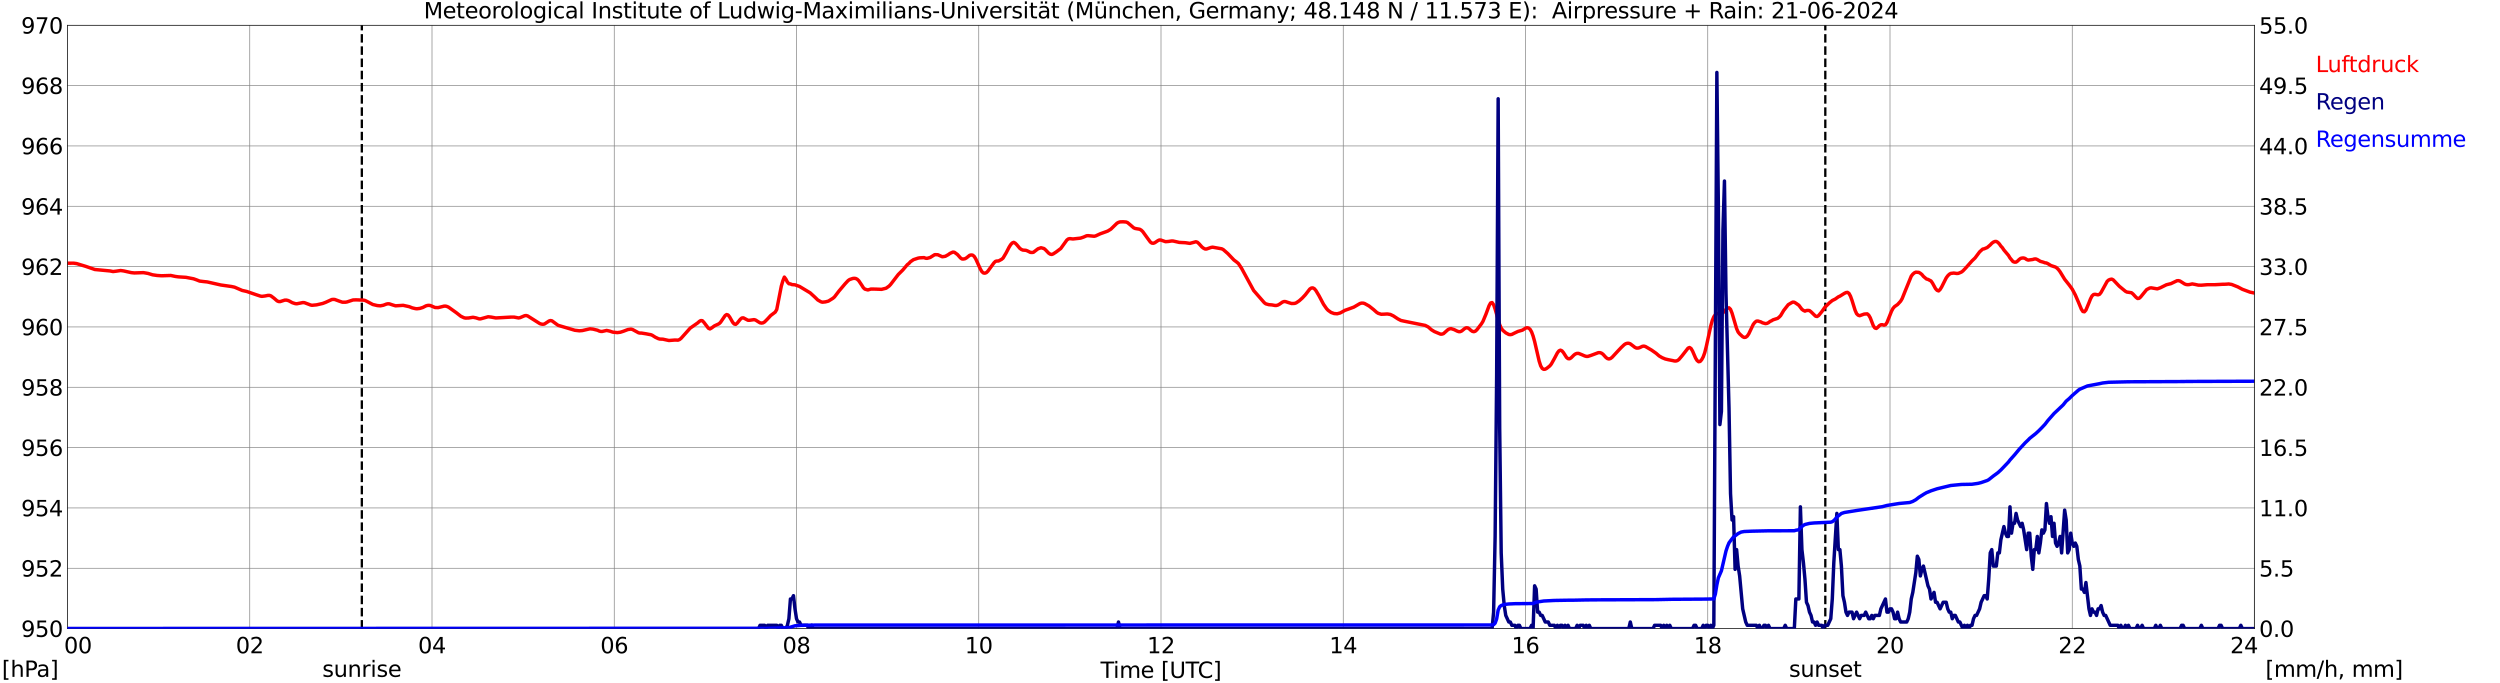 <?xml version="1.0" encoding="utf-8" standalone="no"?>
<!DOCTYPE svg PUBLIC "-//W3C//DTD SVG 1.1//EN"
  "http://www.w3.org/Graphics/SVG/1.1/DTD/svg11.dtd">
<svg xmlns:xlink="http://www.w3.org/1999/xlink" width="1085.4pt" height="296.64pt" viewBox="0 0 1085.4 296.64" xmlns="http://www.w3.org/2000/svg" version="1.1">
 <defs>
  <style type="text/css">*{stroke-linejoin: round; stroke-linecap: butt}</style>
 </defs>
 <g id="figure_1">
  <g id="patch_1">
   <path d="M 0 296.64 
L 1085.4 296.64 
L 1085.4 0 
L 0 0 
z
" style="fill: #ffffff"/>
  </g>
  <g id="axes_1">
   <g id="patch_2">
    <path d="M 29.306 272.909 
L 978.814 272.909 
L 978.814 10.976 
L 29.306 10.976 
z
" style="fill: #ffffff"/>
   </g>
   <g id="patch_3">
    <path d="M 978.814 272.909 
L 978.814 272.909 
L 978.814 10.976 
L 978.814 10.976 
z
" clip-path="url(#p12d39e4356)" style="fill: #d3d3d3; opacity: 0.25; stroke: #d3d3d3; stroke-linejoin: miter"/>
   </g>
   <g id="matplotlib.axis_1">
    <g id="xtick_1">
     <g id="line2d_1">
      <path d="M 29.306 272.909 
L 29.306 10.976 
" clip-path="url(#p12d39e4356)" style="fill: none; stroke: #808080; stroke-width: 0.3; stroke-linecap: square"/>
     </g>
     <g id="line2d_2"/>
     <g id="text_1">
      <!--    00 -->
      <g transform="translate(18.733 283.627) scale(0.095 -0.095)">
       <defs>
        <path id="DejaVuSans-20" transform="scale(0.016)"/>
        <path id="DejaVuSans-30" d="M 2034 4250 
Q 1547 4250 1301 3770 
Q 1056 3291 1056 2328 
Q 1056 1369 1301 889 
Q 1547 409 2034 409 
Q 2525 409 2770 889 
Q 3016 1369 3016 2328 
Q 3016 3291 2770 3770 
Q 2525 4250 2034 4250 
z
M 2034 4750 
Q 2819 4750 3233 4129 
Q 3647 3509 3647 2328 
Q 3647 1150 3233 529 
Q 2819 -91 2034 -91 
Q 1250 -91 836 529 
Q 422 1150 422 2328 
Q 422 3509 836 4129 
Q 1250 4750 2034 4750 
z
" transform="scale(0.016)"/>
       </defs>
       <use xlink:href="#DejaVuSans-20"/>
       <use xlink:href="#DejaVuSans-20" transform="translate(31.787 0)"/>
       <use xlink:href="#DejaVuSans-20" transform="translate(63.574 0)"/>
       <use xlink:href="#DejaVuSans-30" transform="translate(95.361 0)"/>
       <use xlink:href="#DejaVuSans-30" transform="translate(158.984 0)"/>
      </g>
     </g>
    </g>
    <g id="xtick_2">
     <g id="line2d_3">
      <path d="M 108.431 272.909 
L 108.431 10.976 
" clip-path="url(#p12d39e4356)" style="fill: none; stroke: #808080; stroke-width: 0.3; stroke-linecap: square"/>
     </g>
     <g id="line2d_4"/>
     <g id="text_2">
      <!-- 02 -->
      <g transform="translate(102.387 283.627) scale(0.095 -0.095)">
       <defs>
        <path id="DejaVuSans-32" d="M 1228 531 
L 3431 531 
L 3431 0 
L 469 0 
L 469 531 
Q 828 903 1448 1529 
Q 2069 2156 2228 2338 
Q 2531 2678 2651 2914 
Q 2772 3150 2772 3378 
Q 2772 3750 2511 3984 
Q 2250 4219 1831 4219 
Q 1534 4219 1204 4116 
Q 875 4013 500 3803 
L 500 4441 
Q 881 4594 1212 4672 
Q 1544 4750 1819 4750 
Q 2544 4750 2975 4387 
Q 3406 4025 3406 3419 
Q 3406 3131 3298 2873 
Q 3191 2616 2906 2266 
Q 2828 2175 2409 1742 
Q 1991 1309 1228 531 
z
" transform="scale(0.016)"/>
       </defs>
       <use xlink:href="#DejaVuSans-30"/>
       <use xlink:href="#DejaVuSans-32" transform="translate(63.623 0)"/>
      </g>
     </g>
    </g>
    <g id="xtick_3">
     <g id="line2d_5">
      <path d="M 187.557 272.909 
L 187.557 10.976 
" clip-path="url(#p12d39e4356)" style="fill: none; stroke: #808080; stroke-width: 0.3; stroke-linecap: square"/>
     </g>
     <g id="line2d_6"/>
     <g id="text_3">
      <!-- 04 -->
      <g transform="translate(181.513 283.627) scale(0.095 -0.095)">
       <defs>
        <path id="DejaVuSans-34" d="M 2419 4116 
L 825 1625 
L 2419 1625 
L 2419 4116 
z
M 2253 4666 
L 3047 4666 
L 3047 1625 
L 3713 1625 
L 3713 1100 
L 3047 1100 
L 3047 0 
L 2419 0 
L 2419 1100 
L 313 1100 
L 313 1709 
L 2253 4666 
z
" transform="scale(0.016)"/>
       </defs>
       <use xlink:href="#DejaVuSans-30"/>
       <use xlink:href="#DejaVuSans-34" transform="translate(63.623 0)"/>
      </g>
     </g>
    </g>
    <g id="xtick_4">
     <g id="line2d_7">
      <path d="M 266.683 272.909 
L 266.683 10.976 
" clip-path="url(#p12d39e4356)" style="fill: none; stroke: #808080; stroke-width: 0.3; stroke-linecap: square"/>
     </g>
     <g id="line2d_8"/>
     <g id="text_4">
      <!-- 06 -->
      <g transform="translate(260.638 283.627) scale(0.095 -0.095)">
       <defs>
        <path id="DejaVuSans-36" d="M 2113 2584 
Q 1688 2584 1439 2293 
Q 1191 2003 1191 1497 
Q 1191 994 1439 701 
Q 1688 409 2113 409 
Q 2538 409 2786 701 
Q 3034 994 3034 1497 
Q 3034 2003 2786 2293 
Q 2538 2584 2113 2584 
z
M 3366 4563 
L 3366 3988 
Q 3128 4100 2886 4159 
Q 2644 4219 2406 4219 
Q 1781 4219 1451 3797 
Q 1122 3375 1075 2522 
Q 1259 2794 1537 2939 
Q 1816 3084 2150 3084 
Q 2853 3084 3261 2657 
Q 3669 2231 3669 1497 
Q 3669 778 3244 343 
Q 2819 -91 2113 -91 
Q 1303 -91 875 529 
Q 447 1150 447 2328 
Q 447 3434 972 4092 
Q 1497 4750 2381 4750 
Q 2619 4750 2861 4703 
Q 3103 4656 3366 4563 
z
" transform="scale(0.016)"/>
       </defs>
       <use xlink:href="#DejaVuSans-30"/>
       <use xlink:href="#DejaVuSans-36" transform="translate(63.623 0)"/>
      </g>
     </g>
    </g>
    <g id="xtick_5">
     <g id="line2d_9">
      <path d="M 345.808 272.909 
L 345.808 10.976 
" clip-path="url(#p12d39e4356)" style="fill: none; stroke: #808080; stroke-width: 0.3; stroke-linecap: square"/>
     </g>
     <g id="line2d_10"/>
     <g id="text_5">
      <!-- 08 -->
      <g transform="translate(339.764 283.627) scale(0.095 -0.095)">
       <defs>
        <path id="DejaVuSans-38" d="M 2034 2216 
Q 1584 2216 1326 1975 
Q 1069 1734 1069 1313 
Q 1069 891 1326 650 
Q 1584 409 2034 409 
Q 2484 409 2743 651 
Q 3003 894 3003 1313 
Q 3003 1734 2745 1975 
Q 2488 2216 2034 2216 
z
M 1403 2484 
Q 997 2584 770 2862 
Q 544 3141 544 3541 
Q 544 4100 942 4425 
Q 1341 4750 2034 4750 
Q 2731 4750 3128 4425 
Q 3525 4100 3525 3541 
Q 3525 3141 3298 2862 
Q 3072 2584 2669 2484 
Q 3125 2378 3379 2068 
Q 3634 1759 3634 1313 
Q 3634 634 3220 271 
Q 2806 -91 2034 -91 
Q 1263 -91 848 271 
Q 434 634 434 1313 
Q 434 1759 690 2068 
Q 947 2378 1403 2484 
z
M 1172 3481 
Q 1172 3119 1398 2916 
Q 1625 2713 2034 2713 
Q 2441 2713 2670 2916 
Q 2900 3119 2900 3481 
Q 2900 3844 2670 4047 
Q 2441 4250 2034 4250 
Q 1625 4250 1398 4047 
Q 1172 3844 1172 3481 
z
" transform="scale(0.016)"/>
       </defs>
       <use xlink:href="#DejaVuSans-30"/>
       <use xlink:href="#DejaVuSans-38" transform="translate(63.623 0)"/>
      </g>
     </g>
    </g>
    <g id="xtick_6">
     <g id="line2d_11">
      <path d="M 424.934 272.909 
L 424.934 10.976 
" clip-path="url(#p12d39e4356)" style="fill: none; stroke: #808080; stroke-width: 0.3; stroke-linecap: square"/>
     </g>
     <g id="line2d_12"/>
     <g id="text_6">
      <!-- 10 -->
      <g transform="translate(418.89 283.627) scale(0.095 -0.095)">
       <defs>
        <path id="DejaVuSans-31" d="M 794 531 
L 1825 531 
L 1825 4091 
L 703 3866 
L 703 4441 
L 1819 4666 
L 2450 4666 
L 2450 531 
L 3481 531 
L 3481 0 
L 794 0 
L 794 531 
z
" transform="scale(0.016)"/>
       </defs>
       <use xlink:href="#DejaVuSans-31"/>
       <use xlink:href="#DejaVuSans-30" transform="translate(63.623 0)"/>
      </g>
     </g>
    </g>
    <g id="xtick_7">
     <g id="line2d_13">
      <path d="M 504.06 272.909 
L 504.06 10.976 
" clip-path="url(#p12d39e4356)" style="fill: none; stroke: #808080; stroke-width: 0.3; stroke-linecap: square"/>
     </g>
     <g id="line2d_14"/>
     <g id="text_7">
      <!-- 12 -->
      <g transform="translate(498.015 283.627) scale(0.095 -0.095)">
       <use xlink:href="#DejaVuSans-31"/>
       <use xlink:href="#DejaVuSans-32" transform="translate(63.623 0)"/>
      </g>
     </g>
    </g>
    <g id="xtick_8">
     <g id="line2d_15">
      <path d="M 583.185 272.909 
L 583.185 10.976 
" clip-path="url(#p12d39e4356)" style="fill: none; stroke: #808080; stroke-width: 0.3; stroke-linecap: square"/>
     </g>
     <g id="line2d_16"/>
     <g id="text_8">
      <!-- 14 -->
      <g transform="translate(577.141 283.627) scale(0.095 -0.095)">
       <use xlink:href="#DejaVuSans-31"/>
       <use xlink:href="#DejaVuSans-34" transform="translate(63.623 0)"/>
      </g>
     </g>
    </g>
    <g id="xtick_9">
     <g id="line2d_17">
      <path d="M 662.311 272.909 
L 662.311 10.976 
" clip-path="url(#p12d39e4356)" style="fill: none; stroke: #808080; stroke-width: 0.3; stroke-linecap: square"/>
     </g>
     <g id="line2d_18"/>
     <g id="text_9">
      <!-- 16 -->
      <g transform="translate(656.267 283.627) scale(0.095 -0.095)">
       <use xlink:href="#DejaVuSans-31"/>
       <use xlink:href="#DejaVuSans-36" transform="translate(63.623 0)"/>
      </g>
     </g>
    </g>
    <g id="xtick_10">
     <g id="line2d_19">
      <path d="M 741.437 272.909 
L 741.437 10.976 
" clip-path="url(#p12d39e4356)" style="fill: none; stroke: #808080; stroke-width: 0.3; stroke-linecap: square"/>
     </g>
     <g id="line2d_20"/>
     <g id="text_10">
      <!-- 18 -->
      <g transform="translate(735.392 283.627) scale(0.095 -0.095)">
       <use xlink:href="#DejaVuSans-31"/>
       <use xlink:href="#DejaVuSans-38" transform="translate(63.623 0)"/>
      </g>
     </g>
    </g>
    <g id="xtick_11">
     <g id="line2d_21">
      <path d="M 820.562 272.909 
L 820.562 10.976 
" clip-path="url(#p12d39e4356)" style="fill: none; stroke: #808080; stroke-width: 0.3; stroke-linecap: square"/>
     </g>
     <g id="line2d_22"/>
     <g id="text_11">
      <!-- 20 -->
      <g transform="translate(814.518 283.627) scale(0.095 -0.095)">
       <use xlink:href="#DejaVuSans-32"/>
       <use xlink:href="#DejaVuSans-30" transform="translate(63.623 0)"/>
      </g>
     </g>
    </g>
    <g id="xtick_12">
     <g id="line2d_23">
      <path d="M 899.688 272.909 
L 899.688 10.976 
" clip-path="url(#p12d39e4356)" style="fill: none; stroke: #808080; stroke-width: 0.3; stroke-linecap: square"/>
     </g>
     <g id="line2d_24"/>
     <g id="text_12">
      <!-- 22 -->
      <g transform="translate(893.644 283.627) scale(0.095 -0.095)">
       <use xlink:href="#DejaVuSans-32"/>
       <use xlink:href="#DejaVuSans-32" transform="translate(63.623 0)"/>
      </g>
     </g>
    </g>
    <g id="xtick_13">
     <g id="line2d_25">
      <path d="M 978.814 272.909 
L 978.814 10.976 
" clip-path="url(#p12d39e4356)" style="fill: none; stroke: #808080; stroke-width: 0.3; stroke-linecap: square"/>
     </g>
     <g id="line2d_26"/>
     <g id="text_13">
      <!-- 24    -->
      <g transform="translate(968.241 283.627) scale(0.095 -0.095)">
       <use xlink:href="#DejaVuSans-32"/>
       <use xlink:href="#DejaVuSans-34" transform="translate(63.623 0)"/>
       <use xlink:href="#DejaVuSans-20" transform="translate(127.246 0)"/>
       <use xlink:href="#DejaVuSans-20" transform="translate(159.033 0)"/>
       <use xlink:href="#DejaVuSans-20" transform="translate(190.82 0)"/>
      </g>
     </g>
    </g>
    <g id="text_14">
     <!-- Time [UTC] -->
     <g transform="translate(477.806 294.322) scale(0.095 -0.095)">
      <defs>
       <path id="DejaVuSans-54" d="M -19 4666 
L 3928 4666 
L 3928 4134 
L 2272 4134 
L 2272 0 
L 1638 0 
L 1638 4134 
L -19 4134 
L -19 4666 
z
" transform="scale(0.016)"/>
       <path id="DejaVuSans-69" d="M 603 3500 
L 1178 3500 
L 1178 0 
L 603 0 
L 603 3500 
z
M 603 4863 
L 1178 4863 
L 1178 4134 
L 603 4134 
L 603 4863 
z
" transform="scale(0.016)"/>
       <path id="DejaVuSans-6d" d="M 3328 2828 
Q 3544 3216 3844 3400 
Q 4144 3584 4550 3584 
Q 5097 3584 5394 3201 
Q 5691 2819 5691 2113 
L 5691 0 
L 5113 0 
L 5113 2094 
Q 5113 2597 4934 2840 
Q 4756 3084 4391 3084 
Q 3944 3084 3684 2787 
Q 3425 2491 3425 1978 
L 3425 0 
L 2847 0 
L 2847 2094 
Q 2847 2600 2669 2842 
Q 2491 3084 2119 3084 
Q 1678 3084 1418 2786 
Q 1159 2488 1159 1978 
L 1159 0 
L 581 0 
L 581 3500 
L 1159 3500 
L 1159 2956 
Q 1356 3278 1631 3431 
Q 1906 3584 2284 3584 
Q 2666 3584 2933 3390 
Q 3200 3197 3328 2828 
z
" transform="scale(0.016)"/>
       <path id="DejaVuSans-65" d="M 3597 1894 
L 3597 1613 
L 953 1613 
Q 991 1019 1311 708 
Q 1631 397 2203 397 
Q 2534 397 2845 478 
Q 3156 559 3463 722 
L 3463 178 
Q 3153 47 2828 -22 
Q 2503 -91 2169 -91 
Q 1331 -91 842 396 
Q 353 884 353 1716 
Q 353 2575 817 3079 
Q 1281 3584 2069 3584 
Q 2775 3584 3186 3129 
Q 3597 2675 3597 1894 
z
M 3022 2063 
Q 3016 2534 2758 2815 
Q 2500 3097 2075 3097 
Q 1594 3097 1305 2825 
Q 1016 2553 972 2059 
L 3022 2063 
z
" transform="scale(0.016)"/>
       <path id="DejaVuSans-5b" d="M 550 4863 
L 1875 4863 
L 1875 4416 
L 1125 4416 
L 1125 -397 
L 1875 -397 
L 1875 -844 
L 550 -844 
L 550 4863 
z
" transform="scale(0.016)"/>
       <path id="DejaVuSans-55" d="M 556 4666 
L 1191 4666 
L 1191 1831 
Q 1191 1081 1462 751 
Q 1734 422 2344 422 
Q 2950 422 3222 751 
Q 3494 1081 3494 1831 
L 3494 4666 
L 4128 4666 
L 4128 1753 
Q 4128 841 3676 375 
Q 3225 -91 2344 -91 
Q 1459 -91 1007 375 
Q 556 841 556 1753 
L 556 4666 
z
" transform="scale(0.016)"/>
       <path id="DejaVuSans-43" d="M 4122 4306 
L 4122 3641 
Q 3803 3938 3442 4084 
Q 3081 4231 2675 4231 
Q 1875 4231 1450 3742 
Q 1025 3253 1025 2328 
Q 1025 1406 1450 917 
Q 1875 428 2675 428 
Q 3081 428 3442 575 
Q 3803 722 4122 1019 
L 4122 359 
Q 3791 134 3420 21 
Q 3050 -91 2638 -91 
Q 1578 -91 968 557 
Q 359 1206 359 2328 
Q 359 3453 968 4101 
Q 1578 4750 2638 4750 
Q 3056 4750 3426 4639 
Q 3797 4528 4122 4306 
z
" transform="scale(0.016)"/>
       <path id="DejaVuSans-5d" d="M 1947 4863 
L 1947 -844 
L 622 -844 
L 622 -397 
L 1369 -397 
L 1369 4416 
L 622 4416 
L 622 4863 
L 1947 4863 
z
" transform="scale(0.016)"/>
      </defs>
      <use xlink:href="#DejaVuSans-54"/>
      <use xlink:href="#DejaVuSans-69" transform="translate(57.959 0)"/>
      <use xlink:href="#DejaVuSans-6d" transform="translate(85.742 0)"/>
      <use xlink:href="#DejaVuSans-65" transform="translate(183.154 0)"/>
      <use xlink:href="#DejaVuSans-20" transform="translate(244.678 0)"/>
      <use xlink:href="#DejaVuSans-5b" transform="translate(276.465 0)"/>
      <use xlink:href="#DejaVuSans-55" transform="translate(315.479 0)"/>
      <use xlink:href="#DejaVuSans-54" transform="translate(388.672 0)"/>
      <use xlink:href="#DejaVuSans-43" transform="translate(443.881 0)"/>
      <use xlink:href="#DejaVuSans-5d" transform="translate(513.705 0)"/>
     </g>
    </g>
   </g>
   <g id="matplotlib.axis_2">
    <g id="ytick_1">
     <g id="line2d_27">
      <path d="M 29.306 272.909 
L 978.814 272.909 
" clip-path="url(#p12d39e4356)" style="fill: none; stroke: #808080; stroke-width: 0.3; stroke-linecap: square"/>
     </g>
     <g id="line2d_28"/>
     <g id="text_15">
      <!-- 950 -->
      <g transform="translate(9.173 276.518) scale(0.095 -0.095)">
       <defs>
        <path id="DejaVuSans-39" d="M 703 97 
L 703 672 
Q 941 559 1184 500 
Q 1428 441 1663 441 
Q 2288 441 2617 861 
Q 2947 1281 2994 2138 
Q 2813 1869 2534 1725 
Q 2256 1581 1919 1581 
Q 1219 1581 811 2004 
Q 403 2428 403 3163 
Q 403 3881 828 4315 
Q 1253 4750 1959 4750 
Q 2769 4750 3195 4129 
Q 3622 3509 3622 2328 
Q 3622 1225 3098 567 
Q 2575 -91 1691 -91 
Q 1453 -91 1209 -44 
Q 966 3 703 97 
z
M 1959 2075 
Q 2384 2075 2632 2365 
Q 2881 2656 2881 3163 
Q 2881 3666 2632 3958 
Q 2384 4250 1959 4250 
Q 1534 4250 1286 3958 
Q 1038 3666 1038 3163 
Q 1038 2656 1286 2365 
Q 1534 2075 1959 2075 
z
" transform="scale(0.016)"/>
        <path id="DejaVuSans-35" d="M 691 4666 
L 3169 4666 
L 3169 4134 
L 1269 4134 
L 1269 2991 
Q 1406 3038 1543 3061 
Q 1681 3084 1819 3084 
Q 2600 3084 3056 2656 
Q 3513 2228 3513 1497 
Q 3513 744 3044 326 
Q 2575 -91 1722 -91 
Q 1428 -91 1123 -41 
Q 819 9 494 109 
L 494 744 
Q 775 591 1075 516 
Q 1375 441 1709 441 
Q 2250 441 2565 725 
Q 2881 1009 2881 1497 
Q 2881 1984 2565 2268 
Q 2250 2553 1709 2553 
Q 1456 2553 1204 2497 
Q 953 2441 691 2322 
L 691 4666 
z
" transform="scale(0.016)"/>
       </defs>
       <use xlink:href="#DejaVuSans-39"/>
       <use xlink:href="#DejaVuSans-35" transform="translate(63.623 0)"/>
       <use xlink:href="#DejaVuSans-30" transform="translate(127.246 0)"/>
      </g>
     </g>
    </g>
    <g id="ytick_2">
     <g id="line2d_29">
      <path d="M 29.306 246.715 
L 978.814 246.715 
" clip-path="url(#p12d39e4356)" style="fill: none; stroke: #808080; stroke-width: 0.3; stroke-linecap: square"/>
     </g>
     <g id="line2d_30"/>
     <g id="text_16">
      <!-- 952 -->
      <g transform="translate(9.173 250.325) scale(0.095 -0.095)">
       <use xlink:href="#DejaVuSans-39"/>
       <use xlink:href="#DejaVuSans-35" transform="translate(63.623 0)"/>
       <use xlink:href="#DejaVuSans-32" transform="translate(127.246 0)"/>
      </g>
     </g>
    </g>
    <g id="ytick_3">
     <g id="line2d_31">
      <path d="M 29.306 220.522 
L 978.814 220.522 
" clip-path="url(#p12d39e4356)" style="fill: none; stroke: #808080; stroke-width: 0.3; stroke-linecap: square"/>
     </g>
     <g id="line2d_32"/>
     <g id="text_17">
      <!-- 954 -->
      <g transform="translate(9.173 224.131) scale(0.095 -0.095)">
       <use xlink:href="#DejaVuSans-39"/>
       <use xlink:href="#DejaVuSans-35" transform="translate(63.623 0)"/>
       <use xlink:href="#DejaVuSans-34" transform="translate(127.246 0)"/>
      </g>
     </g>
    </g>
    <g id="ytick_4">
     <g id="line2d_33">
      <path d="M 29.306 194.329 
L 978.814 194.329 
" clip-path="url(#p12d39e4356)" style="fill: none; stroke: #808080; stroke-width: 0.3; stroke-linecap: square"/>
     </g>
     <g id="line2d_34"/>
     <g id="text_18">
      <!-- 956 -->
      <g transform="translate(9.173 197.938) scale(0.095 -0.095)">
       <use xlink:href="#DejaVuSans-39"/>
       <use xlink:href="#DejaVuSans-35" transform="translate(63.623 0)"/>
       <use xlink:href="#DejaVuSans-36" transform="translate(127.246 0)"/>
      </g>
     </g>
    </g>
    <g id="ytick_5">
     <g id="line2d_35">
      <path d="M 29.306 168.136 
L 978.814 168.136 
" clip-path="url(#p12d39e4356)" style="fill: none; stroke: #808080; stroke-width: 0.3; stroke-linecap: square"/>
     </g>
     <g id="line2d_36"/>
     <g id="text_19">
      <!-- 958 -->
      <g transform="translate(9.173 171.745) scale(0.095 -0.095)">
       <use xlink:href="#DejaVuSans-39"/>
       <use xlink:href="#DejaVuSans-35" transform="translate(63.623 0)"/>
       <use xlink:href="#DejaVuSans-38" transform="translate(127.246 0)"/>
      </g>
     </g>
    </g>
    <g id="ytick_6">
     <g id="line2d_37">
      <path d="M 29.306 141.942 
L 978.814 141.942 
" clip-path="url(#p12d39e4356)" style="fill: none; stroke: #808080; stroke-width: 0.3; stroke-linecap: square"/>
     </g>
     <g id="line2d_38"/>
     <g id="text_20">
      <!-- 960 -->
      <g transform="translate(9.173 145.551) scale(0.095 -0.095)">
       <use xlink:href="#DejaVuSans-39"/>
       <use xlink:href="#DejaVuSans-36" transform="translate(63.623 0)"/>
       <use xlink:href="#DejaVuSans-30" transform="translate(127.246 0)"/>
      </g>
     </g>
    </g>
    <g id="ytick_7">
     <g id="line2d_39">
      <path d="M 29.306 115.749 
L 978.814 115.749 
" clip-path="url(#p12d39e4356)" style="fill: none; stroke: #808080; stroke-width: 0.3; stroke-linecap: square"/>
     </g>
     <g id="line2d_40"/>
     <g id="text_21">
      <!-- 962 -->
      <g transform="translate(9.173 119.358) scale(0.095 -0.095)">
       <use xlink:href="#DejaVuSans-39"/>
       <use xlink:href="#DejaVuSans-36" transform="translate(63.623 0)"/>
       <use xlink:href="#DejaVuSans-32" transform="translate(127.246 0)"/>
      </g>
     </g>
    </g>
    <g id="ytick_8">
     <g id="line2d_41">
      <path d="M 29.306 89.556 
L 978.814 89.556 
" clip-path="url(#p12d39e4356)" style="fill: none; stroke: #808080; stroke-width: 0.3; stroke-linecap: square"/>
     </g>
     <g id="line2d_42"/>
     <g id="text_22">
      <!-- 964 -->
      <g transform="translate(9.173 93.165) scale(0.095 -0.095)">
       <use xlink:href="#DejaVuSans-39"/>
       <use xlink:href="#DejaVuSans-36" transform="translate(63.623 0)"/>
       <use xlink:href="#DejaVuSans-34" transform="translate(127.246 0)"/>
      </g>
     </g>
    </g>
    <g id="ytick_9">
     <g id="line2d_43">
      <path d="M 29.306 63.362 
L 978.814 63.362 
" clip-path="url(#p12d39e4356)" style="fill: none; stroke: #808080; stroke-width: 0.3; stroke-linecap: square"/>
     </g>
     <g id="line2d_44"/>
     <g id="text_23">
      <!-- 966 -->
      <g transform="translate(9.173 66.972) scale(0.095 -0.095)">
       <use xlink:href="#DejaVuSans-39"/>
       <use xlink:href="#DejaVuSans-36" transform="translate(63.623 0)"/>
       <use xlink:href="#DejaVuSans-36" transform="translate(127.246 0)"/>
      </g>
     </g>
    </g>
    <g id="ytick_10">
     <g id="line2d_45">
      <path d="M 29.306 37.169 
L 978.814 37.169 
" clip-path="url(#p12d39e4356)" style="fill: none; stroke: #808080; stroke-width: 0.3; stroke-linecap: square"/>
     </g>
     <g id="line2d_46"/>
     <g id="text_24">
      <!-- 968 -->
      <g transform="translate(9.173 40.778) scale(0.095 -0.095)">
       <use xlink:href="#DejaVuSans-39"/>
       <use xlink:href="#DejaVuSans-36" transform="translate(63.623 0)"/>
       <use xlink:href="#DejaVuSans-38" transform="translate(127.246 0)"/>
      </g>
     </g>
    </g>
    <g id="ytick_11">
     <g id="line2d_47">
      <path d="M 29.306 10.976 
L 978.814 10.976 
" clip-path="url(#p12d39e4356)" style="fill: none; stroke: #808080; stroke-width: 0.3; stroke-linecap: square"/>
     </g>
     <g id="line2d_48"/>
     <g id="text_25">
      <!-- 970 -->
      <g transform="translate(9.173 14.585) scale(0.095 -0.095)">
       <defs>
        <path id="DejaVuSans-37" d="M 525 4666 
L 3525 4666 
L 3525 4397 
L 1831 0 
L 1172 0 
L 2766 4134 
L 525 4134 
L 525 4666 
z
" transform="scale(0.016)"/>
       </defs>
       <use xlink:href="#DejaVuSans-39"/>
       <use xlink:href="#DejaVuSans-37" transform="translate(63.623 0)"/>
       <use xlink:href="#DejaVuSans-30" transform="translate(127.246 0)"/>
      </g>
     </g>
    </g>
   </g>
   <g id="line2d_49">
    <path d="M 157.094 272.909 
L 157.094 10.976 
" clip-path="url(#p12d39e4356)" style="fill: none; stroke-dasharray: 3.7,1.6; stroke-dashoffset: 0; stroke: #000000"/>
   </g>
   <g id="line2d_50">
    <path d="M 792.473 272.909 
L 792.473 10.976 
" clip-path="url(#p12d39e4356)" style="fill: none; stroke-dasharray: 3.7,1.6; stroke-dashoffset: 0; stroke: #000000"/>
   </g>
   <g id="line2d_51">
    <path d="M 29.306 114.265 
L 31.943 114.256 
L 33.262 114.439 
L 37.218 115.644 
L 41.175 117.006 
L 47.768 117.635 
L 49.087 117.897 
L 50.406 117.74 
L 52.384 117.451 
L 53.703 117.635 
L 57 118.368 
L 58.319 118.499 
L 62.275 118.368 
L 64.253 118.709 
L 66.231 119.311 
L 68.209 119.599 
L 70.187 119.73 
L 74.144 119.599 
L 76.122 120.018 
L 77.441 120.202 
L 80.737 120.411 
L 84.034 121.04 
L 85.353 121.511 
L 86.672 122.035 
L 88.65 122.271 
L 89.969 122.402 
L 95.903 123.738 
L 100.519 124.393 
L 101.838 124.681 
L 105.135 126.095 
L 107.113 126.541 
L 111.069 127.903 
L 113.047 128.557 
L 113.707 128.662 
L 115.025 128.505 
L 116.344 128.243 
L 117.003 128.243 
L 117.663 128.479 
L 118.982 129.474 
L 120.3 130.627 
L 120.96 130.915 
L 121.619 130.941 
L 122.938 130.522 
L 123.597 130.312 
L 124.257 130.286 
L 124.916 130.417 
L 125.575 130.679 
L 126.894 131.413 
L 128.213 131.832 
L 128.872 131.884 
L 131.51 131.36 
L 132.169 131.413 
L 134.147 132.146 
L 134.807 132.408 
L 135.466 132.539 
L 137.444 132.355 
L 140.082 131.753 
L 141.4 131.255 
L 144.038 130.05 
L 144.697 129.972 
L 145.357 130.024 
L 147.335 130.758 
L 148.654 131.203 
L 149.972 131.203 
L 150.632 131.098 
L 153.269 130.234 
L 154.588 130.181 
L 157.885 130.312 
L 158.544 130.47 
L 159.863 131.151 
L 161.841 132.198 
L 163.819 132.67 
L 165.138 132.775 
L 166.457 132.513 
L 167.776 132.015 
L 168.435 131.884 
L 169.094 131.936 
L 170.413 132.382 
L 171.732 132.775 
L 175.029 132.565 
L 177.666 133.141 
L 178.985 133.665 
L 180.304 133.979 
L 180.963 134.058 
L 182.282 133.901 
L 183.601 133.482 
L 184.92 132.801 
L 185.579 132.617 
L 186.238 132.565 
L 186.898 132.67 
L 188.876 133.508 
L 190.195 133.56 
L 192.832 132.906 
L 193.492 132.906 
L 194.151 133.089 
L 194.81 133.403 
L 198.107 135.761 
L 200.085 137.306 
L 201.404 137.935 
L 202.063 138.092 
L 203.382 138.066 
L 205.36 137.751 
L 206.679 138.013 
L 207.998 138.432 
L 208.657 138.432 
L 211.954 137.516 
L 213.273 137.673 
L 215.251 138.039 
L 217.229 137.935 
L 221.845 137.673 
L 223.164 137.673 
L 225.142 138.039 
L 225.801 137.908 
L 227.779 137.07 
L 228.439 136.992 
L 229.098 137.175 
L 234.373 140.502 
L 235.033 140.711 
L 235.692 140.79 
L 236.351 140.685 
L 237.67 139.821 
L 238.329 139.375 
L 238.989 139.166 
L 239.648 139.297 
L 242.286 141.235 
L 248.22 142.99 
L 249.539 143.383 
L 251.517 143.619 
L 252.836 143.514 
L 256.133 142.754 
L 257.451 142.885 
L 259.43 143.383 
L 260.089 143.697 
L 260.748 143.881 
L 261.408 143.907 
L 263.386 143.461 
L 264.705 143.75 
L 266.023 144.195 
L 268.002 144.404 
L 269.32 144.247 
L 270.639 143.828 
L 272.617 143.069 
L 273.936 142.885 
L 274.595 143.042 
L 277.233 144.483 
L 277.892 144.614 
L 278.552 144.614 
L 280.53 144.928 
L 281.849 145.19 
L 282.508 145.295 
L 283.167 145.557 
L 284.486 146.395 
L 285.805 147.024 
L 286.464 147.207 
L 287.783 147.259 
L 290.42 147.836 
L 293.058 147.626 
L 294.377 147.679 
L 295.036 147.417 
L 295.696 146.893 
L 299.652 142.466 
L 302.949 140.161 
L 303.608 139.559 
L 304.267 139.166 
L 304.927 139.244 
L 305.586 139.925 
L 307.564 142.518 
L 308.224 142.807 
L 308.883 142.44 
L 310.202 141.471 
L 312.18 140.554 
L 312.839 139.925 
L 314.818 137.018 
L 315.477 136.573 
L 316.136 136.782 
L 316.796 137.647 
L 318.114 139.952 
L 318.774 140.685 
L 319.433 140.816 
L 320.093 140.266 
L 321.411 138.616 
L 322.071 138.066 
L 322.73 137.987 
L 324.708 139.035 
L 325.368 139.061 
L 327.346 138.773 
L 328.005 138.93 
L 329.324 139.768 
L 329.983 140.161 
L 330.643 140.266 
L 331.302 140.161 
L 331.961 139.768 
L 333.28 138.432 
L 334.599 136.992 
L 336.577 135.499 
L 337.236 134.346 
L 339.215 124.236 
L 339.874 121.957 
L 340.533 120.307 
L 341.193 121.197 
L 341.852 122.454 
L 342.512 123.188 
L 343.171 123.266 
L 343.83 123.555 
L 345.149 123.659 
L 347.127 124.367 
L 351.743 127.143 
L 353.721 128.95 
L 355.04 130.234 
L 356.359 130.993 
L 357.018 131.203 
L 358.337 131.072 
L 359.655 130.732 
L 361.634 129.5 
L 362.293 128.924 
L 364.271 126.331 
L 366.909 123.214 
L 368.227 121.8 
L 368.887 121.354 
L 370.206 120.909 
L 370.865 120.83 
L 371.524 120.909 
L 372.184 121.25 
L 372.843 121.878 
L 374.162 123.843 
L 374.821 124.89 
L 375.481 125.519 
L 376.799 125.886 
L 378.118 125.493 
L 380.096 125.519 
L 382.734 125.624 
L 384.712 125.126 
L 386.031 124.183 
L 386.69 123.476 
L 389.987 119.18 
L 391.965 117.216 
L 393.943 114.885 
L 394.603 114.387 
L 395.262 113.653 
L 396.581 112.737 
L 398.559 112.082 
L 399.218 111.951 
L 401.196 111.846 
L 401.856 112.108 
L 402.515 112.16 
L 403.834 111.794 
L 405.812 110.563 
L 407.131 110.589 
L 409.109 111.479 
L 410.428 111.27 
L 411.746 110.536 
L 412.406 110.039 
L 413.725 109.436 
L 414.384 109.541 
L 415.703 110.51 
L 417.022 112.003 
L 417.681 112.449 
L 418.34 112.449 
L 419 112.318 
L 419.659 111.925 
L 420.978 110.851 
L 421.637 110.694 
L 422.297 110.772 
L 422.956 111.322 
L 423.615 112.37 
L 425.593 116.718 
L 426.253 117.871 
L 426.912 118.499 
L 427.572 118.604 
L 428.231 118.368 
L 428.89 117.74 
L 431.528 114.125 
L 432.187 113.47 
L 432.847 113.313 
L 433.506 113.313 
L 434.825 112.606 
L 435.484 112.056 
L 436.803 109.829 
L 438.122 107.288 
L 438.781 106.241 
L 439.44 105.507 
L 440.1 105.219 
L 440.759 105.56 
L 441.419 106.215 
L 442.737 107.786 
L 443.397 108.284 
L 444.056 108.572 
L 445.375 108.677 
L 446.034 108.912 
L 447.353 109.567 
L 448.012 109.62 
L 448.672 109.541 
L 449.991 108.52 
L 450.65 108.022 
L 451.969 107.55 
L 453.287 107.917 
L 453.947 108.493 
L 455.266 109.882 
L 455.925 110.327 
L 456.584 110.484 
L 457.244 110.248 
L 458.563 109.384 
L 460.541 107.891 
L 463.178 104.224 
L 463.838 103.726 
L 464.497 103.595 
L 465.816 103.752 
L 469.113 103.386 
L 470.431 102.94 
L 471.75 102.364 
L 472.409 102.312 
L 475.047 102.574 
L 475.706 102.417 
L 477.685 101.5 
L 480.322 100.557 
L 480.981 100.295 
L 482.3 99.483 
L 483.619 98.199 
L 484.938 96.916 
L 485.597 96.549 
L 486.256 96.34 
L 487.575 96.287 
L 488.894 96.392 
L 489.553 96.654 
L 490.872 97.754 
L 492.191 98.907 
L 492.85 99.195 
L 494.828 99.535 
L 495.488 99.928 
L 496.147 100.557 
L 498.125 103.307 
L 499.444 105.088 
L 500.103 105.56 
L 500.763 105.612 
L 501.422 105.35 
L 502.741 104.46 
L 503.4 104.171 
L 504.06 104.25 
L 506.038 104.931 
L 507.357 104.826 
L 508.675 104.617 
L 509.335 104.643 
L 511.313 105.088 
L 511.972 105.245 
L 514.61 105.376 
L 516.588 105.665 
L 519.226 104.957 
L 519.885 105.193 
L 520.544 105.795 
L 521.863 107.262 
L 522.522 107.76 
L 523.182 108.1 
L 523.841 108.1 
L 525.819 107.419 
L 526.479 107.315 
L 530.435 108.022 
L 531.094 108.362 
L 533.073 110.091 
L 535.71 112.868 
L 537.029 113.863 
L 537.688 114.439 
L 539.007 116.43 
L 544.282 126.121 
L 548.898 131.413 
L 549.557 131.91 
L 550.876 132.277 
L 552.195 132.382 
L 553.513 132.617 
L 554.173 132.617 
L 554.832 132.434 
L 555.491 132.067 
L 556.81 131.151 
L 557.47 130.915 
L 558.129 130.941 
L 559.448 131.386 
L 560.766 131.779 
L 562.085 131.727 
L 562.745 131.491 
L 564.063 130.601 
L 565.382 129.422 
L 566.701 128.007 
L 568.679 125.467 
L 569.338 125.048 
L 569.998 124.995 
L 570.657 125.362 
L 571.317 126.148 
L 572.635 128.348 
L 574.613 132.094 
L 575.932 134.006 
L 576.592 134.713 
L 577.91 135.656 
L 579.229 136.127 
L 580.548 136.232 
L 581.867 135.865 
L 583.185 135.158 
L 583.845 134.765 
L 585.823 134.058 
L 587.801 133.325 
L 590.439 131.779 
L 591.098 131.596 
L 591.757 131.596 
L 592.417 131.753 
L 594.395 132.853 
L 596.373 134.425 
L 597.692 135.603 
L 598.351 136.023 
L 599.67 136.442 
L 600.989 136.389 
L 602.307 136.311 
L 603.626 136.52 
L 604.945 137.149 
L 606.923 138.459 
L 608.242 139.14 
L 609.561 139.428 
L 618.792 141.287 
L 620.111 141.968 
L 621.429 143.147 
L 622.748 143.959 
L 625.386 145.059 
L 626.045 145.059 
L 626.705 144.85 
L 628.023 143.671 
L 628.683 143.095 
L 629.342 142.78 
L 630.001 142.676 
L 631.32 143.095 
L 632.639 143.75 
L 633.298 143.985 
L 633.958 143.985 
L 634.617 143.697 
L 635.936 142.623 
L 636.595 142.309 
L 637.255 142.361 
L 637.914 142.78 
L 638.573 143.409 
L 639.233 143.854 
L 639.892 144.012 
L 640.552 143.776 
L 641.211 143.173 
L 643.189 140.58 
L 643.848 139.506 
L 645.167 136.337 
L 646.486 132.748 
L 647.145 131.543 
L 647.805 131.36 
L 648.464 132.303 
L 649.123 134.189 
L 651.102 140.999 
L 651.761 142.466 
L 652.42 143.383 
L 653.739 144.509 
L 655.058 145.216 
L 655.717 145.295 
L 656.377 145.19 
L 657.695 144.535 
L 659.014 143.907 
L 660.992 143.33 
L 662.311 142.492 
L 662.97 142.283 
L 663.63 142.414 
L 664.289 142.964 
L 664.949 144.09 
L 665.608 145.897 
L 666.267 148.255 
L 668.246 156.794 
L 668.905 158.837 
L 669.564 159.963 
L 670.224 160.356 
L 670.883 160.278 
L 671.542 159.911 
L 672.861 158.863 
L 673.521 158.051 
L 674.839 155.694 
L 676.158 153.205 
L 676.817 152.341 
L 677.477 152.027 
L 678.136 152.315 
L 678.796 153.101 
L 680.114 155.17 
L 680.774 155.72 
L 681.433 155.772 
L 682.092 155.379 
L 683.411 154.07 
L 684.071 153.624 
L 684.73 153.415 
L 685.389 153.441 
L 686.708 153.965 
L 688.027 154.541 
L 688.686 154.725 
L 689.346 154.751 
L 690.664 154.332 
L 693.961 153.101 
L 694.621 153.101 
L 695.28 153.31 
L 695.939 153.782 
L 697.258 155.222 
L 697.918 155.694 
L 698.577 155.851 
L 699.236 155.641 
L 699.896 155.144 
L 702.533 152.289 
L 703.852 150.9 
L 705.171 149.643 
L 705.83 149.224 
L 706.49 149.041 
L 707.149 149.041 
L 707.808 149.276 
L 709.127 150.272 
L 709.786 150.796 
L 710.446 151.11 
L 711.105 151.136 
L 711.765 150.979 
L 713.083 150.35 
L 713.743 150.272 
L 714.402 150.455 
L 717.04 152 
L 719.018 153.389 
L 720.337 154.541 
L 721.655 155.301 
L 722.974 155.851 
L 724.293 156.165 
L 726.271 156.558 
L 726.93 156.715 
L 727.59 156.741 
L 728.249 156.558 
L 728.909 156.087 
L 730.227 154.541 
L 732.865 151.162 
L 733.524 150.874 
L 734.184 151.293 
L 734.843 152.42 
L 736.162 155.484 
L 736.821 156.532 
L 737.48 157.056 
L 738.14 156.925 
L 738.799 156.165 
L 739.459 154.96 
L 740.118 153.153 
L 740.777 150.56 
L 742.756 141.471 
L 743.415 139.113 
L 744.074 137.516 
L 744.734 136.625 
L 745.393 136.206 
L 746.052 136.075 
L 746.712 136.127 
L 748.031 135.787 
L 748.69 135.184 
L 749.349 134.32 
L 750.009 133.822 
L 750.668 133.639 
L 751.327 134.294 
L 751.987 135.97 
L 753.965 142.676 
L 754.624 144.169 
L 755.284 144.981 
L 756.602 146.186 
L 757.262 146.5 
L 757.921 146.421 
L 758.581 145.924 
L 759.24 144.954 
L 761.218 140.79 
L 761.878 139.978 
L 762.537 139.428 
L 763.196 139.375 
L 764.515 139.768 
L 765.174 140.135 
L 766.493 140.502 
L 767.153 140.397 
L 767.812 140.083 
L 768.471 139.559 
L 769.131 139.271 
L 769.79 138.851 
L 771.768 138.223 
L 772.428 137.699 
L 773.087 137.018 
L 774.406 134.791 
L 776.384 132.277 
L 777.703 131.491 
L 778.362 131.151 
L 779.021 131.229 
L 779.681 131.622 
L 781 132.539 
L 782.318 134.294 
L 782.978 134.765 
L 783.637 135.08 
L 784.296 134.818 
L 784.956 134.765 
L 785.615 134.844 
L 786.275 135.368 
L 788.253 137.28 
L 788.912 137.411 
L 789.572 136.992 
L 790.89 135.394 
L 792.209 133.508 
L 794.187 131.543 
L 795.506 130.47 
L 796.825 129.815 
L 798.143 128.872 
L 798.803 128.584 
L 800.781 127.353 
L 801.44 127.038 
L 802.1 126.933 
L 802.759 127.379 
L 803.419 128.61 
L 804.078 130.443 
L 805.397 134.687 
L 806.056 136.18 
L 806.715 136.835 
L 807.375 137.07 
L 809.353 136.363 
L 810.672 136.258 
L 811.331 136.835 
L 811.99 137.961 
L 813.309 141.392 
L 813.969 142.388 
L 814.628 142.597 
L 815.287 142.073 
L 815.947 141.392 
L 816.606 140.999 
L 817.265 140.973 
L 817.925 141.183 
L 818.584 140.999 
L 819.244 140.056 
L 821.222 135.106 
L 821.881 133.875 
L 822.541 133.115 
L 823.859 132.198 
L 825.178 130.758 
L 825.837 129.658 
L 827.156 126.357 
L 829.794 119.887 
L 830.453 119.049 
L 831.112 118.473 
L 831.772 118.159 
L 833.091 118.263 
L 833.75 118.656 
L 834.409 119.18 
L 835.069 119.992 
L 836.388 121.119 
L 837.047 121.302 
L 838.366 121.983 
L 839.025 122.926 
L 840.344 125.336 
L 841.003 126.043 
L 841.663 126.305 
L 842.322 125.676 
L 842.981 124.602 
L 844.959 120.673 
L 845.619 119.757 
L 846.278 119.102 
L 846.938 118.709 
L 848.256 118.552 
L 849.575 118.735 
L 850.235 118.683 
L 851.553 118.133 
L 852.213 117.635 
L 853.531 116.247 
L 856.169 113.261 
L 857.488 112.003 
L 859.466 109.358 
L 860.785 108.153 
L 861.444 108.022 
L 862.763 107.472 
L 864.082 106.346 
L 864.741 105.638 
L 865.4 105.141 
L 866.06 104.853 
L 866.719 104.826 
L 867.378 105.219 
L 868.038 105.9 
L 868.697 106.843 
L 869.357 107.55 
L 870.016 108.546 
L 871.994 110.877 
L 872.653 111.977 
L 873.972 113.575 
L 874.632 113.811 
L 875.291 113.811 
L 875.95 113.339 
L 876.61 112.684 
L 877.269 112.187 
L 877.929 112.029 
L 878.588 112.003 
L 879.247 112.213 
L 879.907 112.684 
L 880.566 112.92 
L 882.544 112.658 
L 883.204 112.449 
L 883.863 112.422 
L 884.522 112.684 
L 885.841 113.47 
L 887.16 113.837 
L 887.819 114.099 
L 888.479 114.177 
L 889.138 114.492 
L 890.457 115.304 
L 892.435 115.958 
L 893.094 116.43 
L 893.754 117.111 
L 894.413 118.002 
L 896.391 121.25 
L 898.369 123.738 
L 899.688 125.545 
L 901.007 128.034 
L 902.326 131.072 
L 903.644 134.241 
L 904.304 135.237 
L 904.963 135.368 
L 905.622 134.634 
L 906.941 131.465 
L 907.601 129.789 
L 908.26 128.505 
L 908.919 127.876 
L 909.579 127.772 
L 910.898 128.007 
L 911.557 127.772 
L 912.216 126.933 
L 914.854 122.14 
L 915.513 121.564 
L 916.173 121.302 
L 916.832 121.171 
L 917.491 121.511 
L 918.81 122.9 
L 920.129 124.288 
L 922.766 126.462 
L 923.426 126.803 
L 925.404 127.091 
L 926.063 127.641 
L 927.382 129.081 
L 928.041 129.579 
L 928.701 129.527 
L 929.36 128.95 
L 931.998 125.729 
L 933.316 125.048 
L 933.976 124.969 
L 936.613 125.414 
L 937.932 124.943 
L 940.57 123.633 
L 942.548 123.135 
L 945.185 121.878 
L 945.845 121.852 
L 946.504 122.035 
L 947.823 122.874 
L 948.482 123.293 
L 949.142 123.528 
L 949.801 123.607 
L 950.46 123.555 
L 951.779 123.266 
L 953.098 123.502 
L 954.417 123.79 
L 955.735 123.816 
L 958.373 123.607 
L 960.351 123.607 
L 961.67 123.607 
L 964.967 123.424 
L 966.285 123.397 
L 967.604 123.293 
L 968.923 123.502 
L 971.561 124.55 
L 973.539 125.598 
L 976.836 126.829 
L 978.154 127.099 
L 978.154 127.099 
" clip-path="url(#p12d39e4356)" style="fill: none; stroke: #ff0000; stroke-width: 1.5; stroke-linecap: square"/>
   </g>
   <g id="patch_4">
    <path d="M 29.306 272.909 
L 29.306 10.976 
" style="fill: none; stroke: #000000; stroke-width: 0.3; stroke-linejoin: miter; stroke-linecap: square"/>
   </g>
   <g id="patch_5">
    <path d="M 29.306 272.909 
L 978.814 272.909 
" style="fill: none; stroke: #000000; stroke-width: 0.3; stroke-linejoin: miter; stroke-linecap: square"/>
   </g>
   <g id="patch_6">
    <path d="M 29.306 10.976 
L 978.814 10.976 
" style="fill: none; stroke: #000000; stroke-width: 0.3; stroke-linejoin: miter; stroke-linecap: square"/>
   </g>
   <g id="text_26">
    <!-- sunrise -->
    <g transform="translate(139.929 293.863) scale(0.095 -0.095)">
     <defs>
      <path id="DejaVuSans-73" d="M 2834 3397 
L 2834 2853 
Q 2591 2978 2328 3040 
Q 2066 3103 1784 3103 
Q 1356 3103 1142 2972 
Q 928 2841 928 2578 
Q 928 2378 1081 2264 
Q 1234 2150 1697 2047 
L 1894 2003 
Q 2506 1872 2764 1633 
Q 3022 1394 3022 966 
Q 3022 478 2636 193 
Q 2250 -91 1575 -91 
Q 1294 -91 989 -36 
Q 684 19 347 128 
L 347 722 
Q 666 556 975 473 
Q 1284 391 1588 391 
Q 1994 391 2212 530 
Q 2431 669 2431 922 
Q 2431 1156 2273 1281 
Q 2116 1406 1581 1522 
L 1381 1569 
Q 847 1681 609 1914 
Q 372 2147 372 2553 
Q 372 3047 722 3315 
Q 1072 3584 1716 3584 
Q 2034 3584 2315 3537 
Q 2597 3491 2834 3397 
z
" transform="scale(0.016)"/>
      <path id="DejaVuSans-75" d="M 544 1381 
L 544 3500 
L 1119 3500 
L 1119 1403 
Q 1119 906 1312 657 
Q 1506 409 1894 409 
Q 2359 409 2629 706 
Q 2900 1003 2900 1516 
L 2900 3500 
L 3475 3500 
L 3475 0 
L 2900 0 
L 2900 538 
Q 2691 219 2414 64 
Q 2138 -91 1772 -91 
Q 1169 -91 856 284 
Q 544 659 544 1381 
z
M 1991 3584 
L 1991 3584 
z
" transform="scale(0.016)"/>
      <path id="DejaVuSans-6e" d="M 3513 2113 
L 3513 0 
L 2938 0 
L 2938 2094 
Q 2938 2591 2744 2837 
Q 2550 3084 2163 3084 
Q 1697 3084 1428 2787 
Q 1159 2491 1159 1978 
L 1159 0 
L 581 0 
L 581 3500 
L 1159 3500 
L 1159 2956 
Q 1366 3272 1645 3428 
Q 1925 3584 2291 3584 
Q 2894 3584 3203 3211 
Q 3513 2838 3513 2113 
z
" transform="scale(0.016)"/>
      <path id="DejaVuSans-72" d="M 2631 2963 
Q 2534 3019 2420 3045 
Q 2306 3072 2169 3072 
Q 1681 3072 1420 2755 
Q 1159 2438 1159 1844 
L 1159 0 
L 581 0 
L 581 3500 
L 1159 3500 
L 1159 2956 
Q 1341 3275 1631 3429 
Q 1922 3584 2338 3584 
Q 2397 3584 2469 3576 
Q 2541 3569 2628 3553 
L 2631 2963 
z
" transform="scale(0.016)"/>
     </defs>
     <use xlink:href="#DejaVuSans-73"/>
     <use xlink:href="#DejaVuSans-75" transform="translate(52.1 0)"/>
     <use xlink:href="#DejaVuSans-6e" transform="translate(115.479 0)"/>
     <use xlink:href="#DejaVuSans-72" transform="translate(178.857 0)"/>
     <use xlink:href="#DejaVuSans-69" transform="translate(219.971 0)"/>
     <use xlink:href="#DejaVuSans-73" transform="translate(247.754 0)"/>
     <use xlink:href="#DejaVuSans-65" transform="translate(299.854 0)"/>
    </g>
   </g>
   <g id="text_27">
    <!-- sunset -->
    <g transform="translate(776.718 293.863) scale(0.095 -0.095)">
     <defs>
      <path id="DejaVuSans-74" d="M 1172 4494 
L 1172 3500 
L 2356 3500 
L 2356 3053 
L 1172 3053 
L 1172 1153 
Q 1172 725 1289 603 
Q 1406 481 1766 481 
L 2356 481 
L 2356 0 
L 1766 0 
Q 1100 0 847 248 
Q 594 497 594 1153 
L 594 3053 
L 172 3053 
L 172 3500 
L 594 3500 
L 594 4494 
L 1172 4494 
z
" transform="scale(0.016)"/>
     </defs>
     <use xlink:href="#DejaVuSans-73"/>
     <use xlink:href="#DejaVuSans-75" transform="translate(52.1 0)"/>
     <use xlink:href="#DejaVuSans-6e" transform="translate(115.479 0)"/>
     <use xlink:href="#DejaVuSans-73" transform="translate(178.857 0)"/>
     <use xlink:href="#DejaVuSans-65" transform="translate(230.957 0)"/>
     <use xlink:href="#DejaVuSans-74" transform="translate(292.48 0)"/>
    </g>
   </g>
   <g id="text_28">
    <!-- [hPa] -->
    <g transform="translate(0.821 293.863) scale(0.095 -0.095)">
     <defs>
      <path id="DejaVuSans-68" d="M 3513 2113 
L 3513 0 
L 2938 0 
L 2938 2094 
Q 2938 2591 2744 2837 
Q 2550 3084 2163 3084 
Q 1697 3084 1428 2787 
Q 1159 2491 1159 1978 
L 1159 0 
L 581 0 
L 581 4863 
L 1159 4863 
L 1159 2956 
Q 1366 3272 1645 3428 
Q 1925 3584 2291 3584 
Q 2894 3584 3203 3211 
Q 3513 2838 3513 2113 
z
" transform="scale(0.016)"/>
      <path id="DejaVuSans-50" d="M 1259 4147 
L 1259 2394 
L 2053 2394 
Q 2494 2394 2734 2622 
Q 2975 2850 2975 3272 
Q 2975 3691 2734 3919 
Q 2494 4147 2053 4147 
L 1259 4147 
z
M 628 4666 
L 2053 4666 
Q 2838 4666 3239 4311 
Q 3641 3956 3641 3272 
Q 3641 2581 3239 2228 
Q 2838 1875 2053 1875 
L 1259 1875 
L 1259 0 
L 628 0 
L 628 4666 
z
" transform="scale(0.016)"/>
      <path id="DejaVuSans-61" d="M 2194 1759 
Q 1497 1759 1228 1600 
Q 959 1441 959 1056 
Q 959 750 1161 570 
Q 1363 391 1709 391 
Q 2188 391 2477 730 
Q 2766 1069 2766 1631 
L 2766 1759 
L 2194 1759 
z
M 3341 1997 
L 3341 0 
L 2766 0 
L 2766 531 
Q 2569 213 2275 61 
Q 1981 -91 1556 -91 
Q 1019 -91 701 211 
Q 384 513 384 1019 
Q 384 1609 779 1909 
Q 1175 2209 1959 2209 
L 2766 2209 
L 2766 2266 
Q 2766 2663 2505 2880 
Q 2244 3097 1772 3097 
Q 1472 3097 1187 3025 
Q 903 2953 641 2809 
L 641 3341 
Q 956 3463 1253 3523 
Q 1550 3584 1831 3584 
Q 2591 3584 2966 3190 
Q 3341 2797 3341 1997 
z
" transform="scale(0.016)"/>
     </defs>
     <use xlink:href="#DejaVuSans-5b"/>
     <use xlink:href="#DejaVuSans-68" transform="translate(39.014 0)"/>
     <use xlink:href="#DejaVuSans-50" transform="translate(102.393 0)"/>
     <use xlink:href="#DejaVuSans-61" transform="translate(158.195 0)"/>
     <use xlink:href="#DejaVuSans-5d" transform="translate(219.475 0)"/>
    </g>
   </g>
   <g id="text_29">
    <!-- Luftdruck -->
    <g style="fill: #ff0000" transform="translate(1005.4 31.291) scale(0.095 -0.095)">
     <defs>
      <path id="DejaVuSans-4c" d="M 628 4666 
L 1259 4666 
L 1259 531 
L 3531 531 
L 3531 0 
L 628 0 
L 628 4666 
z
" transform="scale(0.016)"/>
      <path id="DejaVuSans-66" d="M 2375 4863 
L 2375 4384 
L 1825 4384 
Q 1516 4384 1395 4259 
Q 1275 4134 1275 3809 
L 1275 3500 
L 2222 3500 
L 2222 3053 
L 1275 3053 
L 1275 0 
L 697 0 
L 697 3053 
L 147 3053 
L 147 3500 
L 697 3500 
L 697 3744 
Q 697 4328 969 4595 
Q 1241 4863 1831 4863 
L 2375 4863 
z
" transform="scale(0.016)"/>
      <path id="DejaVuSans-64" d="M 2906 2969 
L 2906 4863 
L 3481 4863 
L 3481 0 
L 2906 0 
L 2906 525 
Q 2725 213 2448 61 
Q 2172 -91 1784 -91 
Q 1150 -91 751 415 
Q 353 922 353 1747 
Q 353 2572 751 3078 
Q 1150 3584 1784 3584 
Q 2172 3584 2448 3432 
Q 2725 3281 2906 2969 
z
M 947 1747 
Q 947 1113 1208 752 
Q 1469 391 1925 391 
Q 2381 391 2643 752 
Q 2906 1113 2906 1747 
Q 2906 2381 2643 2742 
Q 2381 3103 1925 3103 
Q 1469 3103 1208 2742 
Q 947 2381 947 1747 
z
" transform="scale(0.016)"/>
      <path id="DejaVuSans-63" d="M 3122 3366 
L 3122 2828 
Q 2878 2963 2633 3030 
Q 2388 3097 2138 3097 
Q 1578 3097 1268 2742 
Q 959 2388 959 1747 
Q 959 1106 1268 751 
Q 1578 397 2138 397 
Q 2388 397 2633 464 
Q 2878 531 3122 666 
L 3122 134 
Q 2881 22 2623 -34 
Q 2366 -91 2075 -91 
Q 1284 -91 818 406 
Q 353 903 353 1747 
Q 353 2603 823 3093 
Q 1294 3584 2113 3584 
Q 2378 3584 2631 3529 
Q 2884 3475 3122 3366 
z
" transform="scale(0.016)"/>
      <path id="DejaVuSans-6b" d="M 581 4863 
L 1159 4863 
L 1159 1991 
L 2875 3500 
L 3609 3500 
L 1753 1863 
L 3688 0 
L 2938 0 
L 1159 1709 
L 1159 0 
L 581 0 
L 581 4863 
z
" transform="scale(0.016)"/>
     </defs>
     <use xlink:href="#DejaVuSans-4c"/>
     <use xlink:href="#DejaVuSans-75" transform="translate(53.963 0)"/>
     <use xlink:href="#DejaVuSans-66" transform="translate(117.342 0)"/>
     <use xlink:href="#DejaVuSans-74" transform="translate(150.797 0)"/>
     <use xlink:href="#DejaVuSans-64" transform="translate(190.006 0)"/>
     <use xlink:href="#DejaVuSans-72" transform="translate(253.482 0)"/>
     <use xlink:href="#DejaVuSans-75" transform="translate(294.596 0)"/>
     <use xlink:href="#DejaVuSans-63" transform="translate(357.975 0)"/>
     <use xlink:href="#DejaVuSans-6b" transform="translate(412.955 0)"/>
    </g>
   </g>
   <g id="text_30">
    <!-- Regen -->
    <g style="fill: #000080" transform="translate(1005.4 47.531) scale(0.095 -0.095)">
     <defs>
      <path id="DejaVuSans-52" d="M 2841 2188 
Q 3044 2119 3236 1894 
Q 3428 1669 3622 1275 
L 4263 0 
L 3584 0 
L 2988 1197 
Q 2756 1666 2539 1819 
Q 2322 1972 1947 1972 
L 1259 1972 
L 1259 0 
L 628 0 
L 628 4666 
L 2053 4666 
Q 2853 4666 3247 4331 
Q 3641 3997 3641 3322 
Q 3641 2881 3436 2590 
Q 3231 2300 2841 2188 
z
M 1259 4147 
L 1259 2491 
L 2053 2491 
Q 2509 2491 2742 2702 
Q 2975 2913 2975 3322 
Q 2975 3731 2742 3939 
Q 2509 4147 2053 4147 
L 1259 4147 
z
" transform="scale(0.016)"/>
      <path id="DejaVuSans-67" d="M 2906 1791 
Q 2906 2416 2648 2759 
Q 2391 3103 1925 3103 
Q 1463 3103 1205 2759 
Q 947 2416 947 1791 
Q 947 1169 1205 825 
Q 1463 481 1925 481 
Q 2391 481 2648 825 
Q 2906 1169 2906 1791 
z
M 3481 434 
Q 3481 -459 3084 -895 
Q 2688 -1331 1869 -1331 
Q 1566 -1331 1297 -1286 
Q 1028 -1241 775 -1147 
L 775 -588 
Q 1028 -725 1275 -790 
Q 1522 -856 1778 -856 
Q 2344 -856 2625 -561 
Q 2906 -266 2906 331 
L 2906 616 
Q 2728 306 2450 153 
Q 2172 0 1784 0 
Q 1141 0 747 490 
Q 353 981 353 1791 
Q 353 2603 747 3093 
Q 1141 3584 1784 3584 
Q 2172 3584 2450 3431 
Q 2728 3278 2906 2969 
L 2906 3500 
L 3481 3500 
L 3481 434 
z
" transform="scale(0.016)"/>
     </defs>
     <use xlink:href="#DejaVuSans-52"/>
     <use xlink:href="#DejaVuSans-65" transform="translate(64.982 0)"/>
     <use xlink:href="#DejaVuSans-67" transform="translate(126.506 0)"/>
     <use xlink:href="#DejaVuSans-65" transform="translate(189.982 0)"/>
     <use xlink:href="#DejaVuSans-6e" transform="translate(251.506 0)"/>
    </g>
   </g>
   <g id="text_31">
    <!-- Regensumme -->
    <g style="fill: #0000ff" transform="translate(1005.4 63.771) scale(0.095 -0.095)">
     <use xlink:href="#DejaVuSans-52"/>
     <use xlink:href="#DejaVuSans-65" transform="translate(64.982 0)"/>
     <use xlink:href="#DejaVuSans-67" transform="translate(126.506 0)"/>
     <use xlink:href="#DejaVuSans-65" transform="translate(189.982 0)"/>
     <use xlink:href="#DejaVuSans-6e" transform="translate(251.506 0)"/>
     <use xlink:href="#DejaVuSans-73" transform="translate(314.885 0)"/>
     <use xlink:href="#DejaVuSans-75" transform="translate(366.984 0)"/>
     <use xlink:href="#DejaVuSans-6d" transform="translate(430.363 0)"/>
     <use xlink:href="#DejaVuSans-6d" transform="translate(527.775 0)"/>
     <use xlink:href="#DejaVuSans-65" transform="translate(625.188 0)"/>
    </g>
   </g>
   <g id="text_32">
    <!-- Meteorological Institute of Ludwig-Maximilians-Universität (München, Germany; 48.148 N / 11.573 E):  Airpressure + Rain: 21-06-2024 -->
    <g transform="translate(183.991 7.976) scale(0.095 -0.095)">
     <defs>
      <path id="DejaVuSans-4d" d="M 628 4666 
L 1569 4666 
L 2759 1491 
L 3956 4666 
L 4897 4666 
L 4897 0 
L 4281 0 
L 4281 4097 
L 3078 897 
L 2444 897 
L 1241 4097 
L 1241 0 
L 628 0 
L 628 4666 
z
" transform="scale(0.016)"/>
      <path id="DejaVuSans-6f" d="M 1959 3097 
Q 1497 3097 1228 2736 
Q 959 2375 959 1747 
Q 959 1119 1226 758 
Q 1494 397 1959 397 
Q 2419 397 2687 759 
Q 2956 1122 2956 1747 
Q 2956 2369 2687 2733 
Q 2419 3097 1959 3097 
z
M 1959 3584 
Q 2709 3584 3137 3096 
Q 3566 2609 3566 1747 
Q 3566 888 3137 398 
Q 2709 -91 1959 -91 
Q 1206 -91 779 398 
Q 353 888 353 1747 
Q 353 2609 779 3096 
Q 1206 3584 1959 3584 
z
" transform="scale(0.016)"/>
      <path id="DejaVuSans-6c" d="M 603 4863 
L 1178 4863 
L 1178 0 
L 603 0 
L 603 4863 
z
" transform="scale(0.016)"/>
      <path id="DejaVuSans-49" d="M 628 4666 
L 1259 4666 
L 1259 0 
L 628 0 
L 628 4666 
z
" transform="scale(0.016)"/>
      <path id="DejaVuSans-77" d="M 269 3500 
L 844 3500 
L 1563 769 
L 2278 3500 
L 2956 3500 
L 3675 769 
L 4391 3500 
L 4966 3500 
L 4050 0 
L 3372 0 
L 2619 2869 
L 1863 0 
L 1184 0 
L 269 3500 
z
" transform="scale(0.016)"/>
      <path id="DejaVuSans-2d" d="M 313 2009 
L 1997 2009 
L 1997 1497 
L 313 1497 
L 313 2009 
z
" transform="scale(0.016)"/>
      <path id="DejaVuSans-78" d="M 3513 3500 
L 2247 1797 
L 3578 0 
L 2900 0 
L 1881 1375 
L 863 0 
L 184 0 
L 1544 1831 
L 300 3500 
L 978 3500 
L 1906 2253 
L 2834 3500 
L 3513 3500 
z
" transform="scale(0.016)"/>
      <path id="DejaVuSans-76" d="M 191 3500 
L 800 3500 
L 1894 563 
L 2988 3500 
L 3597 3500 
L 2284 0 
L 1503 0 
L 191 3500 
z
" transform="scale(0.016)"/>
      <path id="DejaVuSans-e4" d="M 2194 1759 
Q 1497 1759 1228 1600 
Q 959 1441 959 1056 
Q 959 750 1161 570 
Q 1363 391 1709 391 
Q 2188 391 2477 730 
Q 2766 1069 2766 1631 
L 2766 1759 
L 2194 1759 
z
M 3341 1997 
L 3341 0 
L 2766 0 
L 2766 531 
Q 2569 213 2275 61 
Q 1981 -91 1556 -91 
Q 1019 -91 701 211 
Q 384 513 384 1019 
Q 384 1609 779 1909 
Q 1175 2209 1959 2209 
L 2766 2209 
L 2766 2266 
Q 2766 2663 2505 2880 
Q 2244 3097 1772 3097 
Q 1472 3097 1187 3025 
Q 903 2953 641 2809 
L 641 3341 
Q 956 3463 1253 3523 
Q 1550 3584 1831 3584 
Q 2591 3584 2966 3190 
Q 3341 2797 3341 1997 
z
M 2150 4850 
L 2784 4850 
L 2784 4219 
L 2150 4219 
L 2150 4850 
z
M 928 4850 
L 1562 4850 
L 1562 4219 
L 928 4219 
L 928 4850 
z
" transform="scale(0.016)"/>
      <path id="DejaVuSans-28" d="M 1984 4856 
Q 1566 4138 1362 3434 
Q 1159 2731 1159 2009 
Q 1159 1288 1364 580 
Q 1569 -128 1984 -844 
L 1484 -844 
Q 1016 -109 783 600 
Q 550 1309 550 2009 
Q 550 2706 781 3412 
Q 1013 4119 1484 4856 
L 1984 4856 
z
" transform="scale(0.016)"/>
      <path id="DejaVuSans-fc" d="M 544 1381 
L 544 3500 
L 1119 3500 
L 1119 1403 
Q 1119 906 1312 657 
Q 1506 409 1894 409 
Q 2359 409 2629 706 
Q 2900 1003 2900 1516 
L 2900 3500 
L 3475 3500 
L 3475 0 
L 2900 0 
L 2900 538 
Q 2691 219 2414 64 
Q 2138 -91 1772 -91 
Q 1169 -91 856 284 
Q 544 659 544 1381 
z
M 1991 3584 
L 1991 3584 
z
M 2278 4850 
L 2912 4850 
L 2912 4219 
L 2278 4219 
L 2278 4850 
z
M 1056 4850 
L 1690 4850 
L 1690 4219 
L 1056 4219 
L 1056 4850 
z
" transform="scale(0.016)"/>
      <path id="DejaVuSans-2c" d="M 750 794 
L 1409 794 
L 1409 256 
L 897 -744 
L 494 -744 
L 750 256 
L 750 794 
z
" transform="scale(0.016)"/>
      <path id="DejaVuSans-47" d="M 3809 666 
L 3809 1919 
L 2778 1919 
L 2778 2438 
L 4434 2438 
L 4434 434 
Q 4069 175 3628 42 
Q 3188 -91 2688 -91 
Q 1594 -91 976 548 
Q 359 1188 359 2328 
Q 359 3472 976 4111 
Q 1594 4750 2688 4750 
Q 3144 4750 3555 4637 
Q 3966 4525 4313 4306 
L 4313 3634 
Q 3963 3931 3569 4081 
Q 3175 4231 2741 4231 
Q 1884 4231 1454 3753 
Q 1025 3275 1025 2328 
Q 1025 1384 1454 906 
Q 1884 428 2741 428 
Q 3075 428 3337 486 
Q 3600 544 3809 666 
z
" transform="scale(0.016)"/>
      <path id="DejaVuSans-79" d="M 2059 -325 
Q 1816 -950 1584 -1140 
Q 1353 -1331 966 -1331 
L 506 -1331 
L 506 -850 
L 844 -850 
Q 1081 -850 1212 -737 
Q 1344 -625 1503 -206 
L 1606 56 
L 191 3500 
L 800 3500 
L 1894 763 
L 2988 3500 
L 3597 3500 
L 2059 -325 
z
" transform="scale(0.016)"/>
      <path id="DejaVuSans-3b" d="M 750 3309 
L 1409 3309 
L 1409 2516 
L 750 2516 
L 750 3309 
z
M 750 794 
L 1409 794 
L 1409 256 
L 897 -744 
L 494 -744 
L 750 256 
L 750 794 
z
" transform="scale(0.016)"/>
      <path id="DejaVuSans-2e" d="M 684 794 
L 1344 794 
L 1344 0 
L 684 0 
L 684 794 
z
" transform="scale(0.016)"/>
      <path id="DejaVuSans-4e" d="M 628 4666 
L 1478 4666 
L 3547 763 
L 3547 4666 
L 4159 4666 
L 4159 0 
L 3309 0 
L 1241 3903 
L 1241 0 
L 628 0 
L 628 4666 
z
" transform="scale(0.016)"/>
      <path id="DejaVuSans-2f" d="M 1625 4666 
L 2156 4666 
L 531 -594 
L 0 -594 
L 1625 4666 
z
" transform="scale(0.016)"/>
      <path id="DejaVuSans-33" d="M 2597 2516 
Q 3050 2419 3304 2112 
Q 3559 1806 3559 1356 
Q 3559 666 3084 287 
Q 2609 -91 1734 -91 
Q 1441 -91 1130 -33 
Q 819 25 488 141 
L 488 750 
Q 750 597 1062 519 
Q 1375 441 1716 441 
Q 2309 441 2620 675 
Q 2931 909 2931 1356 
Q 2931 1769 2642 2001 
Q 2353 2234 1838 2234 
L 1294 2234 
L 1294 2753 
L 1863 2753 
Q 2328 2753 2575 2939 
Q 2822 3125 2822 3475 
Q 2822 3834 2567 4026 
Q 2313 4219 1838 4219 
Q 1578 4219 1281 4162 
Q 984 4106 628 3988 
L 628 4550 
Q 988 4650 1302 4700 
Q 1616 4750 1894 4750 
Q 2613 4750 3031 4423 
Q 3450 4097 3450 3541 
Q 3450 3153 3228 2886 
Q 3006 2619 2597 2516 
z
" transform="scale(0.016)"/>
      <path id="DejaVuSans-45" d="M 628 4666 
L 3578 4666 
L 3578 4134 
L 1259 4134 
L 1259 2753 
L 3481 2753 
L 3481 2222 
L 1259 2222 
L 1259 531 
L 3634 531 
L 3634 0 
L 628 0 
L 628 4666 
z
" transform="scale(0.016)"/>
      <path id="DejaVuSans-29" d="M 513 4856 
L 1013 4856 
Q 1481 4119 1714 3412 
Q 1947 2706 1947 2009 
Q 1947 1309 1714 600 
Q 1481 -109 1013 -844 
L 513 -844 
Q 928 -128 1133 580 
Q 1338 1288 1338 2009 
Q 1338 2731 1133 3434 
Q 928 4138 513 4856 
z
" transform="scale(0.016)"/>
      <path id="DejaVuSans-3a" d="M 750 794 
L 1409 794 
L 1409 0 
L 750 0 
L 750 794 
z
M 750 3309 
L 1409 3309 
L 1409 2516 
L 750 2516 
L 750 3309 
z
" transform="scale(0.016)"/>
      <path id="DejaVuSans-41" d="M 2188 4044 
L 1331 1722 
L 3047 1722 
L 2188 4044 
z
M 1831 4666 
L 2547 4666 
L 4325 0 
L 3669 0 
L 3244 1197 
L 1141 1197 
L 716 0 
L 50 0 
L 1831 4666 
z
" transform="scale(0.016)"/>
      <path id="DejaVuSans-70" d="M 1159 525 
L 1159 -1331 
L 581 -1331 
L 581 3500 
L 1159 3500 
L 1159 2969 
Q 1341 3281 1617 3432 
Q 1894 3584 2278 3584 
Q 2916 3584 3314 3078 
Q 3713 2572 3713 1747 
Q 3713 922 3314 415 
Q 2916 -91 2278 -91 
Q 1894 -91 1617 61 
Q 1341 213 1159 525 
z
M 3116 1747 
Q 3116 2381 2855 2742 
Q 2594 3103 2138 3103 
Q 1681 3103 1420 2742 
Q 1159 2381 1159 1747 
Q 1159 1113 1420 752 
Q 1681 391 2138 391 
Q 2594 391 2855 752 
Q 3116 1113 3116 1747 
z
" transform="scale(0.016)"/>
      <path id="DejaVuSans-2b" d="M 2944 4013 
L 2944 2272 
L 4684 2272 
L 4684 1741 
L 2944 1741 
L 2944 0 
L 2419 0 
L 2419 1741 
L 678 1741 
L 678 2272 
L 2419 2272 
L 2419 4013 
L 2944 4013 
z
" transform="scale(0.016)"/>
     </defs>
     <use xlink:href="#DejaVuSans-4d"/>
     <use xlink:href="#DejaVuSans-65" transform="translate(86.279 0)"/>
     <use xlink:href="#DejaVuSans-74" transform="translate(147.803 0)"/>
     <use xlink:href="#DejaVuSans-65" transform="translate(187.012 0)"/>
     <use xlink:href="#DejaVuSans-6f" transform="translate(248.535 0)"/>
     <use xlink:href="#DejaVuSans-72" transform="translate(309.717 0)"/>
     <use xlink:href="#DejaVuSans-6f" transform="translate(348.58 0)"/>
     <use xlink:href="#DejaVuSans-6c" transform="translate(409.762 0)"/>
     <use xlink:href="#DejaVuSans-6f" transform="translate(437.545 0)"/>
     <use xlink:href="#DejaVuSans-67" transform="translate(498.727 0)"/>
     <use xlink:href="#DejaVuSans-69" transform="translate(562.203 0)"/>
     <use xlink:href="#DejaVuSans-63" transform="translate(589.986 0)"/>
     <use xlink:href="#DejaVuSans-61" transform="translate(644.967 0)"/>
     <use xlink:href="#DejaVuSans-6c" transform="translate(706.246 0)"/>
     <use xlink:href="#DejaVuSans-20" transform="translate(734.029 0)"/>
     <use xlink:href="#DejaVuSans-49" transform="translate(765.816 0)"/>
     <use xlink:href="#DejaVuSans-6e" transform="translate(795.309 0)"/>
     <use xlink:href="#DejaVuSans-73" transform="translate(858.688 0)"/>
     <use xlink:href="#DejaVuSans-74" transform="translate(910.787 0)"/>
     <use xlink:href="#DejaVuSans-69" transform="translate(949.996 0)"/>
     <use xlink:href="#DejaVuSans-74" transform="translate(977.779 0)"/>
     <use xlink:href="#DejaVuSans-75" transform="translate(1016.988 0)"/>
     <use xlink:href="#DejaVuSans-74" transform="translate(1080.367 0)"/>
     <use xlink:href="#DejaVuSans-65" transform="translate(1119.576 0)"/>
     <use xlink:href="#DejaVuSans-20" transform="translate(1181.1 0)"/>
     <use xlink:href="#DejaVuSans-6f" transform="translate(1212.887 0)"/>
     <use xlink:href="#DejaVuSans-66" transform="translate(1274.068 0)"/>
     <use xlink:href="#DejaVuSans-20" transform="translate(1309.273 0)"/>
     <use xlink:href="#DejaVuSans-4c" transform="translate(1341.061 0)"/>
     <use xlink:href="#DejaVuSans-75" transform="translate(1395.023 0)"/>
     <use xlink:href="#DejaVuSans-64" transform="translate(1458.402 0)"/>
     <use xlink:href="#DejaVuSans-77" transform="translate(1521.879 0)"/>
     <use xlink:href="#DejaVuSans-69" transform="translate(1603.666 0)"/>
     <use xlink:href="#DejaVuSans-67" transform="translate(1631.449 0)"/>
     <use xlink:href="#DejaVuSans-2d" transform="translate(1694.926 0)"/>
     <use xlink:href="#DejaVuSans-4d" transform="translate(1731.01 0)"/>
     <use xlink:href="#DejaVuSans-61" transform="translate(1817.289 0)"/>
     <use xlink:href="#DejaVuSans-78" transform="translate(1878.568 0)"/>
     <use xlink:href="#DejaVuSans-69" transform="translate(1937.748 0)"/>
     <use xlink:href="#DejaVuSans-6d" transform="translate(1965.531 0)"/>
     <use xlink:href="#DejaVuSans-69" transform="translate(2062.943 0)"/>
     <use xlink:href="#DejaVuSans-6c" transform="translate(2090.727 0)"/>
     <use xlink:href="#DejaVuSans-69" transform="translate(2118.51 0)"/>
     <use xlink:href="#DejaVuSans-61" transform="translate(2146.293 0)"/>
     <use xlink:href="#DejaVuSans-6e" transform="translate(2207.572 0)"/>
     <use xlink:href="#DejaVuSans-73" transform="translate(2270.951 0)"/>
     <use xlink:href="#DejaVuSans-2d" transform="translate(2323.051 0)"/>
     <use xlink:href="#DejaVuSans-55" transform="translate(2359.135 0)"/>
     <use xlink:href="#DejaVuSans-6e" transform="translate(2432.328 0)"/>
     <use xlink:href="#DejaVuSans-69" transform="translate(2495.707 0)"/>
     <use xlink:href="#DejaVuSans-76" transform="translate(2523.49 0)"/>
     <use xlink:href="#DejaVuSans-65" transform="translate(2582.67 0)"/>
     <use xlink:href="#DejaVuSans-72" transform="translate(2644.193 0)"/>
     <use xlink:href="#DejaVuSans-73" transform="translate(2685.307 0)"/>
     <use xlink:href="#DejaVuSans-69" transform="translate(2737.406 0)"/>
     <use xlink:href="#DejaVuSans-74" transform="translate(2765.189 0)"/>
     <use xlink:href="#DejaVuSans-e4" transform="translate(2804.398 0)"/>
     <use xlink:href="#DejaVuSans-74" transform="translate(2865.678 0)"/>
     <use xlink:href="#DejaVuSans-20" transform="translate(2904.887 0)"/>
     <use xlink:href="#DejaVuSans-28" transform="translate(2936.674 0)"/>
     <use xlink:href="#DejaVuSans-4d" transform="translate(2975.688 0)"/>
     <use xlink:href="#DejaVuSans-fc" transform="translate(3061.967 0)"/>
     <use xlink:href="#DejaVuSans-6e" transform="translate(3125.346 0)"/>
     <use xlink:href="#DejaVuSans-63" transform="translate(3188.725 0)"/>
     <use xlink:href="#DejaVuSans-68" transform="translate(3243.705 0)"/>
     <use xlink:href="#DejaVuSans-65" transform="translate(3307.084 0)"/>
     <use xlink:href="#DejaVuSans-6e" transform="translate(3368.607 0)"/>
     <use xlink:href="#DejaVuSans-2c" transform="translate(3431.986 0)"/>
     <use xlink:href="#DejaVuSans-20" transform="translate(3463.773 0)"/>
     <use xlink:href="#DejaVuSans-47" transform="translate(3495.561 0)"/>
     <use xlink:href="#DejaVuSans-65" transform="translate(3573.051 0)"/>
     <use xlink:href="#DejaVuSans-72" transform="translate(3634.574 0)"/>
     <use xlink:href="#DejaVuSans-6d" transform="translate(3673.938 0)"/>
     <use xlink:href="#DejaVuSans-61" transform="translate(3771.35 0)"/>
     <use xlink:href="#DejaVuSans-6e" transform="translate(3832.629 0)"/>
     <use xlink:href="#DejaVuSans-79" transform="translate(3896.008 0)"/>
     <use xlink:href="#DejaVuSans-3b" transform="translate(3955.188 0)"/>
     <use xlink:href="#DejaVuSans-20" transform="translate(3988.879 0)"/>
     <use xlink:href="#DejaVuSans-34" transform="translate(4020.666 0)"/>
     <use xlink:href="#DejaVuSans-38" transform="translate(4084.289 0)"/>
     <use xlink:href="#DejaVuSans-2e" transform="translate(4147.912 0)"/>
     <use xlink:href="#DejaVuSans-31" transform="translate(4179.699 0)"/>
     <use xlink:href="#DejaVuSans-34" transform="translate(4243.322 0)"/>
     <use xlink:href="#DejaVuSans-38" transform="translate(4306.945 0)"/>
     <use xlink:href="#DejaVuSans-20" transform="translate(4370.568 0)"/>
     <use xlink:href="#DejaVuSans-4e" transform="translate(4402.355 0)"/>
     <use xlink:href="#DejaVuSans-20" transform="translate(4477.16 0)"/>
     <use xlink:href="#DejaVuSans-2f" transform="translate(4508.947 0)"/>
     <use xlink:href="#DejaVuSans-20" transform="translate(4542.639 0)"/>
     <use xlink:href="#DejaVuSans-31" transform="translate(4574.426 0)"/>
     <use xlink:href="#DejaVuSans-31" transform="translate(4638.049 0)"/>
     <use xlink:href="#DejaVuSans-2e" transform="translate(4701.672 0)"/>
     <use xlink:href="#DejaVuSans-35" transform="translate(4733.459 0)"/>
     <use xlink:href="#DejaVuSans-37" transform="translate(4797.082 0)"/>
     <use xlink:href="#DejaVuSans-33" transform="translate(4860.705 0)"/>
     <use xlink:href="#DejaVuSans-20" transform="translate(4924.328 0)"/>
     <use xlink:href="#DejaVuSans-45" transform="translate(4956.115 0)"/>
     <use xlink:href="#DejaVuSans-29" transform="translate(5019.299 0)"/>
     <use xlink:href="#DejaVuSans-3a" transform="translate(5058.312 0)"/>
     <use xlink:href="#DejaVuSans-20" transform="translate(5092.004 0)"/>
     <use xlink:href="#DejaVuSans-20" transform="translate(5123.791 0)"/>
     <use xlink:href="#DejaVuSans-41" transform="translate(5155.578 0)"/>
     <use xlink:href="#DejaVuSans-69" transform="translate(5223.986 0)"/>
     <use xlink:href="#DejaVuSans-72" transform="translate(5251.77 0)"/>
     <use xlink:href="#DejaVuSans-70" transform="translate(5292.883 0)"/>
     <use xlink:href="#DejaVuSans-72" transform="translate(5356.359 0)"/>
     <use xlink:href="#DejaVuSans-65" transform="translate(5395.223 0)"/>
     <use xlink:href="#DejaVuSans-73" transform="translate(5456.746 0)"/>
     <use xlink:href="#DejaVuSans-73" transform="translate(5508.846 0)"/>
     <use xlink:href="#DejaVuSans-75" transform="translate(5560.945 0)"/>
     <use xlink:href="#DejaVuSans-72" transform="translate(5624.324 0)"/>
     <use xlink:href="#DejaVuSans-65" transform="translate(5663.188 0)"/>
     <use xlink:href="#DejaVuSans-20" transform="translate(5724.711 0)"/>
     <use xlink:href="#DejaVuSans-2b" transform="translate(5756.498 0)"/>
     <use xlink:href="#DejaVuSans-20" transform="translate(5840.287 0)"/>
     <use xlink:href="#DejaVuSans-52" transform="translate(5872.074 0)"/>
     <use xlink:href="#DejaVuSans-61" transform="translate(5939.307 0)"/>
     <use xlink:href="#DejaVuSans-69" transform="translate(6000.586 0)"/>
     <use xlink:href="#DejaVuSans-6e" transform="translate(6028.369 0)"/>
     <use xlink:href="#DejaVuSans-3a" transform="translate(6091.748 0)"/>
     <use xlink:href="#DejaVuSans-20" transform="translate(6125.439 0)"/>
     <use xlink:href="#DejaVuSans-32" transform="translate(6157.227 0)"/>
     <use xlink:href="#DejaVuSans-31" transform="translate(6220.85 0)"/>
     <use xlink:href="#DejaVuSans-2d" transform="translate(6284.473 0)"/>
     <use xlink:href="#DejaVuSans-30" transform="translate(6320.557 0)"/>
     <use xlink:href="#DejaVuSans-36" transform="translate(6384.18 0)"/>
     <use xlink:href="#DejaVuSans-2d" transform="translate(6447.803 0)"/>
     <use xlink:href="#DejaVuSans-32" transform="translate(6483.887 0)"/>
     <use xlink:href="#DejaVuSans-30" transform="translate(6547.51 0)"/>
     <use xlink:href="#DejaVuSans-32" transform="translate(6611.133 0)"/>
     <use xlink:href="#DejaVuSans-34" transform="translate(6674.756 0)"/>
    </g>
   </g>
  </g>
  <g id="axes_2">
   <g id="matplotlib.axis_3">
    <g id="ytick_12">
     <g id="line2d_52"/>
     <g id="text_33">
      <!-- 0.0 -->
      <g transform="translate(980.814 276.518) scale(0.095 -0.095)">
       <use xlink:href="#DejaVuSans-30"/>
       <use xlink:href="#DejaVuSans-2e" transform="translate(63.623 0)"/>
       <use xlink:href="#DejaVuSans-30" transform="translate(95.41 0)"/>
      </g>
     </g>
    </g>
    <g id="ytick_13">
     <g id="line2d_53"/>
     <g id="text_34">
      <!-- 5.5 -->
      <g transform="translate(980.814 250.325) scale(0.095 -0.095)">
       <use xlink:href="#DejaVuSans-35"/>
       <use xlink:href="#DejaVuSans-2e" transform="translate(63.623 0)"/>
       <use xlink:href="#DejaVuSans-35" transform="translate(95.41 0)"/>
      </g>
     </g>
    </g>
    <g id="ytick_14">
     <g id="line2d_54"/>
     <g id="text_35">
      <!-- 11.0 -->
      <g transform="translate(980.814 224.131) scale(0.095 -0.095)">
       <use xlink:href="#DejaVuSans-31"/>
       <use xlink:href="#DejaVuSans-31" transform="translate(63.623 0)"/>
       <use xlink:href="#DejaVuSans-2e" transform="translate(127.246 0)"/>
       <use xlink:href="#DejaVuSans-30" transform="translate(159.033 0)"/>
      </g>
     </g>
    </g>
    <g id="ytick_15">
     <g id="line2d_55"/>
     <g id="text_36">
      <!-- 16.5 -->
      <g transform="translate(980.814 197.938) scale(0.095 -0.095)">
       <use xlink:href="#DejaVuSans-31"/>
       <use xlink:href="#DejaVuSans-36" transform="translate(63.623 0)"/>
       <use xlink:href="#DejaVuSans-2e" transform="translate(127.246 0)"/>
       <use xlink:href="#DejaVuSans-35" transform="translate(159.033 0)"/>
      </g>
     </g>
    </g>
    <g id="ytick_16">
     <g id="line2d_56"/>
     <g id="text_37">
      <!-- 22.0 -->
      <g transform="translate(980.814 171.745) scale(0.095 -0.095)">
       <use xlink:href="#DejaVuSans-32"/>
       <use xlink:href="#DejaVuSans-32" transform="translate(63.623 0)"/>
       <use xlink:href="#DejaVuSans-2e" transform="translate(127.246 0)"/>
       <use xlink:href="#DejaVuSans-30" transform="translate(159.033 0)"/>
      </g>
     </g>
    </g>
    <g id="ytick_17">
     <g id="line2d_57"/>
     <g id="text_38">
      <!-- 27.5 -->
      <g transform="translate(980.814 145.551) scale(0.095 -0.095)">
       <use xlink:href="#DejaVuSans-32"/>
       <use xlink:href="#DejaVuSans-37" transform="translate(63.623 0)"/>
       <use xlink:href="#DejaVuSans-2e" transform="translate(127.246 0)"/>
       <use xlink:href="#DejaVuSans-35" transform="translate(159.033 0)"/>
      </g>
     </g>
    </g>
    <g id="ytick_18">
     <g id="line2d_58"/>
     <g id="text_39">
      <!-- 33.0 -->
      <g transform="translate(980.814 119.358) scale(0.095 -0.095)">
       <use xlink:href="#DejaVuSans-33"/>
       <use xlink:href="#DejaVuSans-33" transform="translate(63.623 0)"/>
       <use xlink:href="#DejaVuSans-2e" transform="translate(127.246 0)"/>
       <use xlink:href="#DejaVuSans-30" transform="translate(159.033 0)"/>
      </g>
     </g>
    </g>
    <g id="ytick_19">
     <g id="line2d_59"/>
     <g id="text_40">
      <!-- 38.5 -->
      <g transform="translate(980.814 93.165) scale(0.095 -0.095)">
       <use xlink:href="#DejaVuSans-33"/>
       <use xlink:href="#DejaVuSans-38" transform="translate(63.623 0)"/>
       <use xlink:href="#DejaVuSans-2e" transform="translate(127.246 0)"/>
       <use xlink:href="#DejaVuSans-35" transform="translate(159.033 0)"/>
      </g>
     </g>
    </g>
    <g id="ytick_20">
     <g id="line2d_60"/>
     <g id="text_41">
      <!-- 44.0 -->
      <g transform="translate(980.814 66.972) scale(0.095 -0.095)">
       <use xlink:href="#DejaVuSans-34"/>
       <use xlink:href="#DejaVuSans-34" transform="translate(63.623 0)"/>
       <use xlink:href="#DejaVuSans-2e" transform="translate(127.246 0)"/>
       <use xlink:href="#DejaVuSans-30" transform="translate(159.033 0)"/>
      </g>
     </g>
    </g>
    <g id="ytick_21">
     <g id="line2d_61"/>
     <g id="text_42">
      <!-- 49.5 -->
      <g transform="translate(980.814 40.778) scale(0.095 -0.095)">
       <use xlink:href="#DejaVuSans-34"/>
       <use xlink:href="#DejaVuSans-39" transform="translate(63.623 0)"/>
       <use xlink:href="#DejaVuSans-2e" transform="translate(127.246 0)"/>
       <use xlink:href="#DejaVuSans-35" transform="translate(159.033 0)"/>
      </g>
     </g>
    </g>
    <g id="ytick_22">
     <g id="line2d_62"/>
     <g id="text_43">
      <!-- 55.0 -->
      <g transform="translate(980.814 14.585) scale(0.095 -0.095)">
       <use xlink:href="#DejaVuSans-35"/>
       <use xlink:href="#DejaVuSans-35" transform="translate(63.623 0)"/>
       <use xlink:href="#DejaVuSans-2e" transform="translate(127.246 0)"/>
       <use xlink:href="#DejaVuSans-30" transform="translate(159.033 0)"/>
      </g>
     </g>
    </g>
   </g>
   <g id="line2d_63">
    <path d="M 29.306 272.909 
L 329.324 272.909 
L 329.983 271.48 
L 331.961 271.48 
L 332.621 272.909 
L 333.28 271.48 
L 337.236 271.48 
L 337.896 272.909 
L 338.555 271.48 
L 339.215 271.48 
L 339.874 272.909 
L 341.193 272.909 
L 341.852 271.48 
L 342.512 268.623 
L 343.171 260.05 
L 343.83 260.05 
L 344.49 258.622 
L 345.149 264.336 
L 345.808 268.623 
L 346.468 270.051 
L 347.127 270.051 
L 347.787 271.48 
L 350.424 271.48 
L 351.083 272.909 
L 351.743 272.909 
L 352.402 271.48 
L 353.062 272.909 
L 484.938 272.909 
L 485.597 270.051 
L 486.256 272.909 
L 647.805 272.909 
L 648.464 265.765 
L 649.123 232.904 
L 649.783 162.897 
L 650.442 42.884 
L 651.102 185.757 
L 651.761 240.048 
L 652.42 255.764 
L 653.08 262.908 
L 653.739 267.194 
L 655.058 270.051 
L 655.717 270.051 
L 656.377 271.48 
L 657.695 271.48 
L 658.355 272.909 
L 659.014 271.48 
L 659.674 271.48 
L 660.333 272.909 
L 664.289 272.909 
L 664.949 271.48 
L 665.608 272.909 
L 666.267 254.335 
L 666.927 255.764 
L 667.586 265.765 
L 668.246 265.765 
L 668.905 267.194 
L 669.564 267.194 
L 670.883 270.051 
L 672.202 270.051 
L 672.861 271.48 
L 674.839 271.48 
L 675.499 272.909 
L 676.158 271.48 
L 676.817 272.909 
L 677.477 271.48 
L 678.136 271.48 
L 678.796 272.909 
L 679.455 271.48 
L 680.114 272.909 
L 680.774 271.48 
L 681.433 272.909 
L 684.071 272.909 
L 684.73 271.48 
L 685.389 272.909 
L 686.049 271.48 
L 687.368 271.48 
L 688.027 272.909 
L 688.686 271.48 
L 689.346 272.909 
L 690.005 271.48 
L 690.664 272.909 
L 707.149 272.909 
L 707.808 270.051 
L 708.468 272.909 
L 717.699 272.909 
L 718.358 271.48 
L 720.996 271.48 
L 721.655 272.909 
L 722.315 271.48 
L 722.974 272.909 
L 723.633 271.48 
L 724.293 272.909 
L 724.952 271.48 
L 725.612 272.909 
L 734.843 272.909 
L 735.502 271.48 
L 736.162 271.48 
L 736.821 272.909 
L 738.799 272.909 
L 739.459 271.48 
L 740.118 272.909 
L 740.777 271.48 
L 741.437 271.48 
L 742.096 272.909 
L 742.756 271.48 
L 743.415 272.909 
L 744.074 271.48 
L 745.393 31.454 
L 746.052 90.032 
L 746.712 184.328 
L 747.371 178.613 
L 748.031 100.033 
L 748.69 78.602 
L 749.349 127.179 
L 750.668 177.184 
L 751.327 214.331 
L 751.987 225.761 
L 752.646 224.332 
L 753.306 247.192 
L 753.965 238.619 
L 754.624 245.763 
L 755.284 250.049 
L 756.602 264.336 
L 757.921 270.051 
L 758.581 271.48 
L 762.537 271.48 
L 763.196 272.909 
L 763.856 271.48 
L 764.515 272.909 
L 765.174 272.909 
L 765.834 271.48 
L 766.493 271.48 
L 767.153 272.909 
L 767.812 271.48 
L 768.471 272.909 
L 774.406 272.909 
L 775.065 271.48 
L 775.725 272.909 
L 779.021 272.909 
L 779.681 260.05 
L 781 260.05 
L 781.659 220.046 
L 782.318 238.619 
L 782.978 244.334 
L 783.637 251.478 
L 784.296 261.479 
L 784.956 262.908 
L 785.615 265.765 
L 786.275 267.194 
L 786.934 270.051 
L 787.593 270.051 
L 788.253 271.48 
L 788.912 270.051 
L 789.572 271.48 
L 790.89 271.48 
L 791.55 272.909 
L 792.209 271.48 
L 793.528 271.48 
L 794.847 268.623 
L 795.506 260.05 
L 796.165 244.334 
L 797.484 222.903 
L 798.143 238.619 
L 798.803 238.619 
L 799.462 245.763 
L 800.122 258.622 
L 800.781 261.479 
L 801.44 265.765 
L 802.1 267.194 
L 802.759 265.765 
L 804.078 265.765 
L 804.737 268.623 
L 806.056 265.765 
L 807.375 268.623 
L 808.034 267.194 
L 809.353 267.194 
L 810.012 265.765 
L 811.331 268.623 
L 811.99 268.623 
L 812.65 267.194 
L 813.309 268.623 
L 813.969 267.194 
L 815.947 267.194 
L 816.606 264.336 
L 818.584 260.05 
L 819.244 265.765 
L 819.903 265.765 
L 820.562 264.336 
L 821.222 264.336 
L 821.881 265.765 
L 822.541 268.623 
L 823.2 268.623 
L 823.859 265.765 
L 824.519 268.623 
L 825.178 270.051 
L 827.816 270.051 
L 828.475 268.623 
L 829.134 265.765 
L 829.794 260.05 
L 830.453 257.193 
L 831.772 248.62 
L 832.431 241.477 
L 833.091 242.906 
L 833.75 250.049 
L 834.409 247.192 
L 835.069 245.763 
L 837.047 254.335 
L 837.706 255.764 
L 838.366 260.05 
L 839.684 257.193 
L 840.344 261.479 
L 841.003 261.479 
L 842.322 264.336 
L 843.641 261.479 
L 844.959 261.479 
L 845.619 264.336 
L 846.278 265.765 
L 846.938 265.765 
L 847.597 268.623 
L 848.256 267.194 
L 848.916 267.194 
L 850.235 270.051 
L 850.894 270.051 
L 852.213 272.909 
L 852.872 271.48 
L 853.531 272.909 
L 854.191 271.48 
L 854.85 272.909 
L 855.51 271.48 
L 856.169 271.48 
L 856.828 268.623 
L 857.488 267.194 
L 858.147 267.194 
L 859.466 264.336 
L 860.125 261.479 
L 861.444 258.622 
L 862.103 258.622 
L 862.763 260.05 
L 863.422 251.478 
L 864.082 240.048 
L 864.741 238.619 
L 865.4 245.763 
L 866.719 245.763 
L 867.378 240.048 
L 868.038 240.048 
L 868.697 234.333 
L 870.016 228.618 
L 870.675 231.476 
L 871.335 232.904 
L 871.994 232.904 
L 872.653 220.046 
L 873.313 231.476 
L 873.972 227.19 
L 874.632 227.19 
L 875.291 222.903 
L 875.95 225.761 
L 877.269 228.618 
L 877.929 227.19 
L 878.588 230.047 
L 879.907 238.619 
L 880.566 231.476 
L 881.225 231.476 
L 881.885 241.477 
L 882.544 247.192 
L 883.204 238.619 
L 883.863 238.619 
L 884.522 232.904 
L 885.182 240.048 
L 885.841 235.762 
L 886.5 230.047 
L 887.16 231.476 
L 887.819 230.047 
L 888.479 218.617 
L 889.138 224.332 
L 889.797 227.19 
L 890.457 224.332 
L 891.116 232.904 
L 891.775 227.19 
L 892.435 235.762 
L 893.094 237.191 
L 893.754 235.762 
L 894.413 232.904 
L 895.072 240.048 
L 896.391 221.475 
L 897.051 225.761 
L 897.71 240.048 
L 898.369 238.619 
L 899.029 231.476 
L 899.688 235.762 
L 900.347 237.191 
L 901.007 235.762 
L 901.666 237.191 
L 902.326 242.906 
L 902.985 245.763 
L 903.644 255.764 
L 904.304 255.764 
L 904.963 257.193 
L 905.622 252.907 
L 906.941 264.336 
L 907.601 267.194 
L 908.26 264.336 
L 908.919 265.765 
L 909.579 265.765 
L 910.238 267.194 
L 910.898 264.336 
L 911.557 264.336 
L 912.216 262.908 
L 912.876 265.765 
L 913.535 267.194 
L 914.194 267.194 
L 916.173 271.48 
L 919.469 271.48 
L 920.129 272.909 
L 920.788 271.48 
L 921.448 272.909 
L 922.107 272.909 
L 922.766 271.48 
L 923.426 272.909 
L 924.085 271.48 
L 924.745 272.909 
L 927.382 272.909 
L 928.041 271.48 
L 928.701 272.909 
L 929.36 272.909 
L 930.02 271.48 
L 930.679 272.909 
L 935.295 272.909 
L 935.954 271.48 
L 936.613 272.909 
L 937.273 272.909 
L 937.932 271.48 
L 938.592 272.909 
L 946.504 272.909 
L 947.163 271.48 
L 947.823 271.48 
L 948.482 272.909 
L 955.076 272.909 
L 955.735 271.48 
L 956.395 272.909 
L 962.989 272.909 
L 963.648 271.48 
L 964.307 271.48 
L 964.967 272.909 
L 972.22 272.909 
L 972.879 271.48 
L 973.539 272.909 
L 978.154 272.909 
L 978.154 272.909 
" clip-path="url(#p5d5685a838)" style="fill: none; stroke: #000080; stroke-width: 1.5; stroke-linecap: square"/>
   </g>
   <g id="line2d_64">
    <path d="M 29.306 272.909 
L 332.621 272.814 
L 342.512 272.504 
L 345.149 271.694 
L 347.787 271.504 
L 353.721 271.385 
L 647.805 271.337 
L 648.464 271.218 
L 649.123 270.551 
L 649.783 268.718 
L 650.442 264.884 
L 651.102 263.432 
L 651.761 262.884 
L 653.08 262.431 
L 655.058 262.217 
L 657.695 262.098 
L 665.608 262.027 
L 666.927 261.431 
L 670.224 260.931 
L 674.839 260.693 
L 680.114 260.598 
L 683.411 260.574 
L 688.027 260.479 
L 691.983 260.431 
L 719.018 260.336 
L 725.612 260.193 
L 740.777 260.098 
L 744.074 260.026 
L 744.734 257.931 
L 745.393 253.907 
L 746.052 250.859 
L 747.371 247.811 
L 749.349 239.262 
L 750.009 237.262 
L 750.668 235.667 
L 751.987 233.905 
L 752.646 233.095 
L 753.306 232.666 
L 754.624 231.642 
L 755.943 231 
L 757.262 230.761 
L 760.559 230.619 
L 767.812 230.452 
L 779.021 230.428 
L 779.681 230.214 
L 781 229.999 
L 781.659 229.118 
L 782.978 228.071 
L 783.637 227.713 
L 785.615 227.237 
L 787.593 227.047 
L 794.847 226.713 
L 795.506 226.499 
L 796.165 226.023 
L 796.825 225.356 
L 797.484 224.523 
L 799.462 222.927 
L 800.781 222.499 
L 806.056 221.641 
L 817.265 219.974 
L 819.244 219.451 
L 824.519 218.593 
L 829.134 218.165 
L 830.453 217.689 
L 831.772 216.95 
L 833.091 215.926 
L 835.069 214.664 
L 836.388 213.902 
L 838.366 213.093 
L 841.003 212.212 
L 846.938 210.783 
L 851.553 210.331 
L 856.169 210.235 
L 858.806 209.854 
L 860.125 209.521 
L 862.763 208.616 
L 863.422 208.259 
L 865.4 206.687 
L 867.378 205.235 
L 868.697 204.044 
L 871.994 200.591 
L 872.653 199.71 
L 874.632 197.496 
L 876.61 195.115 
L 879.247 192.257 
L 880.566 190.995 
L 881.225 190.305 
L 883.863 188.209 
L 885.182 186.995 
L 886.5 185.661 
L 887.819 184.256 
L 889.138 182.542 
L 891.775 179.542 
L 895.732 175.803 
L 897.051 174.16 
L 898.369 173.041 
L 899.688 171.731 
L 902.326 169.421 
L 902.985 168.969 
L 906.282 167.564 
L 909.579 166.945 
L 911.557 166.564 
L 912.876 166.278 
L 915.513 165.969 
L 924.085 165.754 
L 946.504 165.659 
L 950.46 165.611 
L 978.154 165.516 
L 978.154 165.516 
" clip-path="url(#p5d5685a838)" style="fill: none; stroke: #0000ff; stroke-width: 1.5; stroke-linecap: square"/>
   </g>
   <g id="patch_7">
    <path d="M 978.814 272.909 
L 978.814 10.976 
" style="fill: none; stroke: #000000; stroke-width: 0.3; stroke-linejoin: miter; stroke-linecap: square"/>
   </g>
   <g id="text_44">
    <!-- [mm/h, mm] -->
    <g transform="translate(983.561 293.863) scale(0.095 -0.095)">
     <use xlink:href="#DejaVuSans-5b"/>
     <use xlink:href="#DejaVuSans-6d" transform="translate(39.014 0)"/>
     <use xlink:href="#DejaVuSans-6d" transform="translate(136.426 0)"/>
     <use xlink:href="#DejaVuSans-2f" transform="translate(233.838 0)"/>
     <use xlink:href="#DejaVuSans-68" transform="translate(267.529 0)"/>
     <use xlink:href="#DejaVuSans-2c" transform="translate(330.908 0)"/>
     <use xlink:href="#DejaVuSans-20" transform="translate(362.695 0)"/>
     <use xlink:href="#DejaVuSans-6d" transform="translate(394.482 0)"/>
     <use xlink:href="#DejaVuSans-6d" transform="translate(491.895 0)"/>
     <use xlink:href="#DejaVuSans-5d" transform="translate(589.307 0)"/>
    </g>
   </g>
  </g>
 </g>
 <defs>
  <clipPath id="p12d39e4356">
   <rect x="29.306" y="10.976" width="949.508" height="261.933"/>
  </clipPath>
  <clipPath id="p5d5685a838">
   <rect x="29.306" y="10.976" width="949.508" height="261.933"/>
  </clipPath>
 </defs>
</svg>
